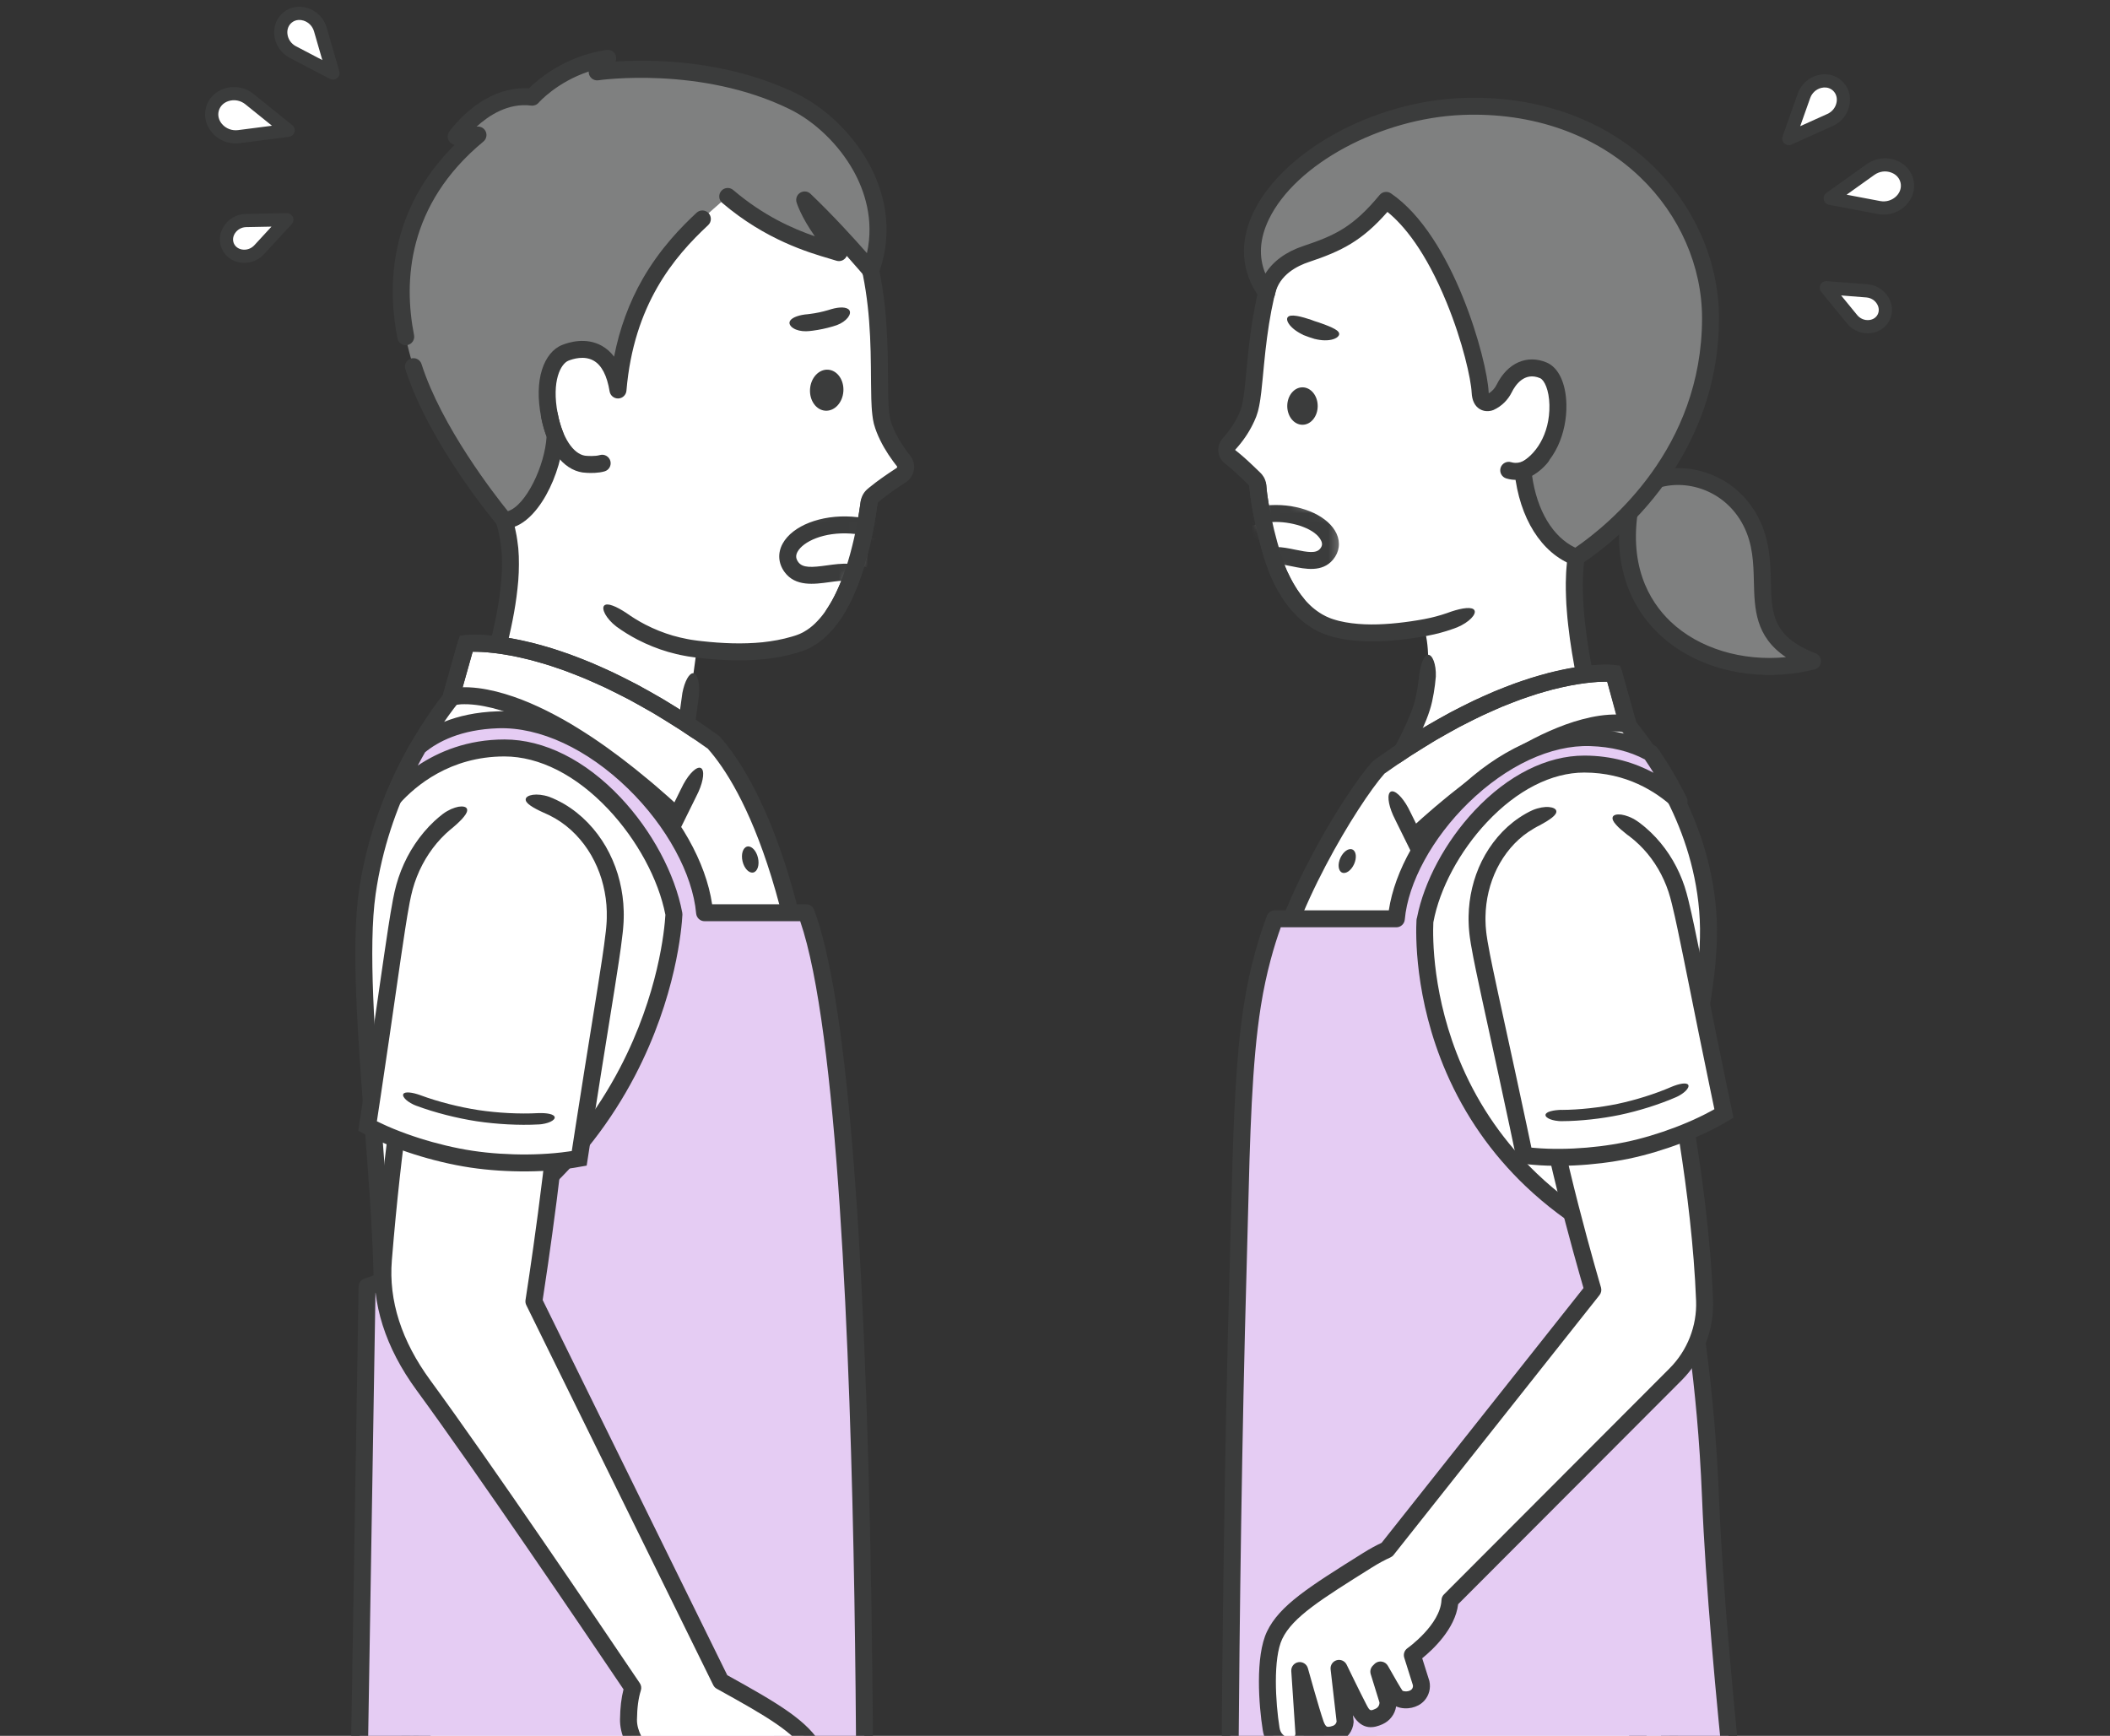 <svg width="220" height="181" viewBox="0 0 220 181" fill="none" xmlns="http://www.w3.org/2000/svg">
<rect x="0" y="0" width="220" height="181" fill="#333333" stroke="none"/>
<path d="M53.018 56.144C51.383 46.963 44.072 42.546 44.796 31.737C45.732 17.768 56.521 11.044 69.112 12.312C81.244 13.535 87.924 17.894 90.216 25.913C92.508 33.934 91.201 41.617 92.045 44.226C92.56 45.816 93.528 47.212 94.206 48.058C94.582 48.527 94.469 49.215 93.966 49.542C93.107 50.099 91.871 50.938 91.02 51.669C90.799 51.86 90.656 52.121 90.616 52.41C89.979 57.093 88.155 65.48 83.269 67.09C80.202 68.102 76.636 68.162 72.636 67.682C72.47 67.662 72.306 67.639 72.141 67.614L72.627 67.851L70.172 85.907C62.858 89.34 54.177 84.187 48.606 78.381C51.642 69.262 53.962 61.436 53.019 56.144H53.018Z" fill="white"/>
<path d="M70.658 75.763L69.78 82.221L69.363 85.294L69.37 85.29L69.222 85.354C69.165 85.381 69.105 85.401 69.046 85.421L68.692 85.548L68.515 85.612L68.334 85.663L67.973 85.766C67.854 85.805 67.729 85.825 67.607 85.854L67.24 85.935C65.263 86.307 63.185 86.112 61.203 85.546C59.214 84.978 57.312 84.05 55.529 82.933C53.745 81.812 52.074 80.494 50.529 79.043C50.334 78.863 50.145 78.677 49.956 78.491C49.862 78.398 49.766 78.307 49.674 78.212L49.61 78.146L49.611 78.149L49.884 77.325C50.224 76.29 50.56 75.254 50.888 74.213C51.542 72.132 52.167 70.035 52.71 67.905C53.249 65.776 53.719 63.613 53.955 61.388C54.087 60.279 54.127 59.145 54.092 58.005L54.039 57.147C54.01 56.86 53.964 56.573 53.928 56.285C53.895 55.995 53.832 55.721 53.778 55.442C53.726 55.163 53.659 54.888 53.59 54.613C53.319 53.513 52.96 52.439 52.538 51.399C52.116 50.358 51.632 49.353 51.121 48.373C50.1 46.414 48.975 44.559 48.034 42.656C47.088 40.757 46.339 38.796 45.959 36.756C45.766 35.737 45.66 34.703 45.633 33.663V32.883C45.633 32.622 45.654 32.362 45.663 32.1C45.669 31.84 45.696 31.579 45.719 31.316L45.791 30.53L45.899 29.751L45.953 29.362L46.025 28.976L46.171 28.204L46.354 27.442L46.446 27.061L46.558 26.686C46.634 26.437 46.704 26.186 46.784 25.938C46.962 25.449 47.121 24.953 47.335 24.478C47.524 23.993 47.764 23.533 47.987 23.065C48.24 22.613 48.477 22.151 48.765 21.721C49.032 21.276 49.345 20.864 49.644 20.443L50.13 19.839L50.252 19.688L50.382 19.544L50.642 19.257C52.028 17.722 53.708 16.464 55.539 15.49C56.462 15.013 57.42 14.605 58.405 14.263C59.393 13.931 60.407 13.673 61.434 13.471C62.462 13.279 63.506 13.16 64.554 13.088C65.08 13.072 65.604 13.035 66.131 13.047C66.393 13.051 66.657 13.041 66.92 13.056L67.709 13.089C67.972 13.096 68.235 13.128 68.498 13.147C68.76 13.169 69.022 13.186 69.289 13.219L70.086 13.307L70.88 13.411C71.937 13.557 72.992 13.722 74.032 13.943C76.109 14.379 78.154 14.961 80.068 15.808C81.98 16.65 83.768 17.75 85.249 19.174C86.732 20.591 87.906 22.311 88.688 24.219C89.085 25.172 89.382 26.159 89.639 27.192C89.894 28.217 90.098 29.257 90.259 30.307C90.583 32.406 90.724 34.539 90.778 36.686C90.805 37.76 90.81 38.839 90.819 39.928C90.824 40.473 90.83 41.022 90.846 41.577C90.863 42.133 90.889 42.694 90.958 43.28C90.988 43.571 91.042 43.875 91.115 44.189C91.159 44.351 91.206 44.52 91.255 44.652C91.301 44.794 91.355 44.933 91.408 45.072C91.624 45.624 91.886 46.15 92.174 46.653C92.464 47.157 92.781 47.638 93.122 48.099C93.207 48.215 93.294 48.329 93.382 48.443L93.515 48.61C93.515 48.61 93.52 48.619 93.523 48.622C93.526 48.626 93.526 48.631 93.529 48.633C93.544 48.662 93.547 48.699 93.534 48.733C93.528 48.75 93.52 48.764 93.509 48.776C93.507 48.779 93.504 48.782 93.5 48.784C93.498 48.788 93.494 48.792 93.489 48.793C93.487 48.794 93.485 48.795 93.483 48.798C93.487 48.798 93.458 48.814 93.448 48.821L93.361 48.878C93.13 49.029 92.9 49.182 92.67 49.337C92.211 49.648 91.757 49.968 91.306 50.307C91.082 50.476 90.857 50.651 90.635 50.835L90.468 50.975C90.447 50.992 90.393 51.038 90.353 51.078C90.312 51.118 90.271 51.161 90.232 51.205C90.076 51.382 89.951 51.587 89.864 51.809C89.82 51.92 89.786 52.034 89.762 52.151C89.756 52.18 89.749 52.208 89.746 52.238L89.735 52.31L89.721 52.41L89.665 52.806C89.626 53.07 89.585 53.333 89.542 53.597C89.196 55.699 88.717 57.782 88.017 59.761C87.667 60.75 87.255 61.709 86.763 62.607C86.516 63.055 86.243 63.482 85.951 63.888C85.658 64.293 85.334 64.664 84.987 65.001C84.642 65.338 84.264 65.626 83.863 65.854C83.813 65.882 83.765 65.915 83.713 65.941L83.558 66.015C83.455 66.065 83.353 66.118 83.245 66.153L83.086 66.213C83.033 66.234 82.981 66.255 82.918 66.272L82.55 66.385C81.568 66.676 80.548 66.857 79.514 66.97C77.441 67.177 75.316 67.091 73.199 66.856L72.802 66.811C72.669 66.797 72.545 66.776 72.417 66.759C72.29 66.74 72.162 66.724 72.036 66.703L71.656 66.633C71.149 66.541 70.651 66.415 70.155 66.276C69.167 65.988 68.209 65.601 67.294 65.131C66.58 64.761 65.903 64.343 65.293 63.907C64.774 63.57 64.29 63.294 63.882 63.152C63.481 62.999 63.155 62.98 62.998 63.144C62.84 63.309 62.885 63.632 63.101 64.039C63.324 64.436 63.721 64.916 64.267 65.332C64.94 65.822 65.69 66.29 66.483 66.701C67.499 67.224 68.564 67.654 69.661 67.974C70.211 68.129 70.766 68.269 71.329 68.371L71.75 68.448C71.891 68.471 72.032 68.488 72.173 68.509C72.313 68.529 72.458 68.551 72.595 68.567L73.008 68.614C75.205 68.857 77.446 68.955 79.699 68.729C80.823 68.608 81.95 68.409 83.053 68.082L83.465 67.956C83.531 67.937 83.606 67.909 83.68 67.881L83.901 67.797C84.051 67.746 84.191 67.674 84.332 67.607L84.544 67.504C84.614 67.468 84.679 67.427 84.747 67.387C85.289 67.078 85.781 66.698 86.211 66.279C86.645 65.859 87.035 65.407 87.38 64.933C87.723 64.458 88.033 63.967 88.311 63.464C88.863 62.457 89.31 61.413 89.684 60.355C90.433 58.236 90.928 56.067 91.289 53.885C91.333 53.613 91.376 53.339 91.417 53.065L91.476 52.655L91.49 52.552L91.495 52.524C91.495 52.524 91.495 52.515 91.498 52.512C91.501 52.494 91.506 52.478 91.513 52.464C91.525 52.432 91.543 52.402 91.567 52.375L91.585 52.356C91.594 52.347 91.59 52.35 91.622 52.322L91.767 52.201C91.962 52.039 92.167 51.879 92.376 51.722C92.793 51.408 93.226 51.102 93.667 50.804C93.887 50.654 94.109 50.507 94.332 50.361L94.416 50.306L94.466 50.272L94.544 50.217C94.595 50.181 94.644 50.141 94.69 50.097C94.737 50.055 94.783 50.011 94.825 49.962C94.995 49.773 95.128 49.549 95.21 49.309C95.377 48.831 95.341 48.282 95.107 47.827C95.076 47.772 95.046 47.715 95.013 47.661C94.977 47.61 94.94 47.558 94.902 47.508L94.782 47.355C94.703 47.255 94.626 47.153 94.55 47.05C94.245 46.639 93.964 46.211 93.712 45.773C93.462 45.335 93.239 44.884 93.058 44.425C92.97 44.2 92.882 43.947 92.835 43.763C92.787 43.547 92.743 43.318 92.717 43.068C92.658 42.576 92.633 42.051 92.616 41.522C92.6 40.991 92.594 40.453 92.589 39.913C92.582 38.831 92.577 37.738 92.549 36.64C92.493 34.447 92.35 32.234 92.01 30.038C91.841 28.941 91.627 27.847 91.358 26.764C91.091 25.688 90.764 24.59 90.323 23.538C89.457 21.426 88.133 19.477 86.473 17.894C84.816 16.302 82.843 15.096 80.785 14.189C78.723 13.277 76.564 12.667 74.394 12.211C73.308 11.982 72.215 11.81 71.121 11.658L70.3 11.551L69.478 11.46C69.206 11.427 68.926 11.407 68.647 11.384C68.369 11.364 68.091 11.332 67.811 11.324L66.973 11.288C66.694 11.273 66.413 11.283 66.133 11.279C65.573 11.268 65.013 11.305 64.452 11.324C63.333 11.4 62.215 11.527 61.109 11.734C60.005 11.95 58.911 12.23 57.839 12.588C56.771 12.959 55.727 13.403 54.721 13.925C52.718 14.988 50.87 16.373 49.341 18.063L49.055 18.38L48.913 18.538L48.779 18.704L48.243 19.37C47.912 19.831 47.569 20.287 47.276 20.775C46.961 21.249 46.699 21.754 46.423 22.25C46.176 22.761 45.916 23.266 45.71 23.793C45.479 24.311 45.303 24.849 45.111 25.381C45.023 25.65 44.947 25.922 44.865 26.192L44.745 26.598L44.645 27.009L44.448 27.832L44.291 28.661L44.213 29.076L44.155 29.493L44.04 30.328L43.964 31.165C43.938 31.444 43.911 31.722 43.903 32.006C43.893 32.288 43.871 32.569 43.871 32.852V33.7C43.899 34.832 44.016 35.965 44.227 37.081C44.437 38.197 44.743 39.293 45.125 40.354C45.507 41.416 45.961 42.442 46.455 43.438C47.442 45.431 48.573 47.294 49.558 49.188C50.548 51.078 51.384 53.013 51.879 55.035C51.941 55.287 52.004 55.539 52.05 55.794C52.1 56.048 52.16 56.305 52.186 56.554C52.218 56.806 52.258 57.054 52.284 57.308L52.33 58.075C52.36 59.104 52.328 60.149 52.202 61.196C51.979 63.292 51.528 65.387 51.001 67.467C50.471 69.548 49.854 71.617 49.206 73.679C48.882 74.71 48.547 75.74 48.209 76.769L47.954 77.541L47.714 78.266L47.651 78.458L47.619 78.555C47.605 78.588 47.592 78.621 47.629 78.642L47.913 78.933L48.423 79.453C48.52 79.553 48.62 79.649 48.719 79.746C48.917 79.941 49.115 80.136 49.32 80.324C50.941 81.848 52.695 83.234 54.59 84.425C56.486 85.611 58.525 86.612 60.718 87.239C61.813 87.55 62.946 87.765 64.098 87.849C65.249 87.931 66.42 87.883 67.569 87.666L67.998 87.572C68.14 87.539 68.284 87.515 68.424 87.471L68.846 87.35L69.057 87.29L69.264 87.216L69.677 87.069C69.746 87.044 69.816 87.021 69.882 86.99L70.107 86.894L70.863 86.568L70.957 86.528C71.001 86.524 70.982 86.474 70.993 86.444L71.02 86.243L71.076 85.839L71.536 82.454L72.414 75.997C72.573 74.797 72.729 73.619 72.879 72.493C72.981 71.251 72.746 70.261 72.309 70.201C71.872 70.142 71.382 71.033 71.149 72.257C70.993 73.382 70.829 74.559 70.662 75.757L70.658 75.763Z" fill="#3B3C3C"/>
<path d="M87.935 40.803C88.014 39.622 87.3 38.612 86.34 38.548C85.38 38.484 84.538 39.389 84.459 40.57C84.38 41.751 85.094 42.761 86.054 42.825C87.014 42.89 87.856 41.984 87.935 40.803Z" fill="#3B3C3C"/>
<path d="M91.644 28.012C91.525 27.443 91.391 26.875 91.243 26.312C91.095 25.752 90.931 25.18 90.734 24.618C90.729 24.606 90.725 24.593 90.717 24.582C90.702 24.545 90.686 24.509 90.672 24.472C90.654 24.43 90.636 24.39 90.619 24.348C90.546 24.186 90.47 24.031 90.389 23.887C90.228 23.601 90.053 23.357 89.88 23.168C89.532 22.787 89.197 22.627 88.981 22.737C88.763 22.849 88.7 23.204 88.741 23.681C88.76 23.921 88.807 24.192 88.874 24.485C88.909 24.631 88.947 24.784 88.991 24.938C89.012 25.011 89.034 25.084 89.056 25.159C89.056 25.172 89.06 25.184 89.063 25.195C89.242 25.706 89.391 26.225 89.532 26.761C89.674 27.295 89.8 27.833 89.913 28.373C89.915 28.386 89.919 28.397 89.925 28.409C89.928 28.415 89.931 28.42 89.934 28.425C89.944 28.463 89.955 28.5 89.965 28.537C90.009 28.696 90.057 28.85 90.107 28.994C90.208 29.285 90.319 29.544 90.436 29.759C90.669 30.189 90.928 30.444 91.17 30.409C91.411 30.373 91.589 30.052 91.668 29.553C91.708 29.304 91.723 29.01 91.707 28.69C91.699 28.529 91.683 28.362 91.66 28.189C91.654 28.15 91.649 28.109 91.643 28.069C91.643 28.063 91.644 28.055 91.644 28.049C91.644 28.036 91.644 28.023 91.64 28.01L91.644 28.012Z" fill="#3B3C3C"/>
<path d="M55.489 10.132C55.489 10.132 58.317 6.835 63.361 6.078L62.262 7.493C62.262 7.493 73.052 5.864 82.688 10.569C87.921 13.123 93.629 20.336 90.781 28.205C90.781 28.205 87.596 24.384 83.896 20.845C83.896 20.845 84.6 23.201 87.466 26.339C85.671 25.761 80.834 24.716 75.871 20.482C72.189 23.744 65.427 28.921 64.434 40.665C63.567 35.37 59.976 36.369 58.932 36.791C57.654 37.308 56.546 39.503 57.284 43.307C57.434 44.08 57.636 44.77 57.88 45.373C57.764 48.834 55.355 54.172 52.587 54.254C52.587 54.254 45.565 45.922 43.108 38.233C41.455 33.057 39.672 22.483 49.838 14.077L47.557 14.238C47.557 14.238 50.838 9.537 55.489 10.132Z" fill="#7F8080"/>
<path d="M42.352 35.996C42.393 35.994 42.433 35.989 42.474 35.981C42.953 35.887 43.264 35.423 43.171 34.944C42.075 29.369 42.441 21.343 50.402 14.76C50.698 14.516 50.802 14.107 50.66 13.751C50.519 13.399 50.167 13.175 49.789 13.197C49.786 13.197 49.781 13.197 49.777 13.197L49.691 13.204C50.959 12.045 52.987 10.705 55.379 11.01C55.675 11.048 55.968 10.934 56.162 10.709C56.183 10.684 58.056 8.56 61.382 7.459C61.375 7.625 61.415 7.793 61.502 7.943C61.685 8.255 62.039 8.424 62.398 8.37C62.502 8.354 73.04 6.843 82.303 11.366C84.969 12.667 87.471 15.083 88.995 17.826C90.111 19.835 91.171 22.86 90.392 26.397C89.138 24.966 86.924 22.518 84.51 20.209C84.22 19.931 83.781 19.884 83.438 20.093C83.096 20.302 82.938 20.715 83.053 21.1C83.076 21.177 83.507 22.58 84.96 24.638C82.689 23.858 79.611 22.508 76.449 19.812C76.077 19.495 75.52 19.539 75.203 19.91C74.886 20.282 74.931 20.84 75.303 21.156C79.817 25.006 84.299 26.323 86.454 26.957C86.746 27.043 86.997 27.117 87.201 27.183C87.582 27.306 87.999 27.157 88.216 26.82C88.245 26.775 88.268 26.73 88.288 26.683C89.396 27.921 90.094 28.756 90.108 28.773C90.311 29.016 90.629 29.132 90.941 29.077C91.252 29.022 91.511 28.805 91.62 28.508C93.359 23.7 91.995 19.579 90.545 16.966C88.852 13.918 86.063 11.231 83.084 9.776C75.727 6.185 67.829 6.173 64.185 6.417C64.289 6.165 64.273 5.874 64.131 5.632C63.948 5.321 63.594 5.151 63.237 5.205C58.857 5.863 56.064 8.299 55.151 9.212C53.153 9.086 51.12 9.792 49.239 11.269C47.752 12.437 46.876 13.681 46.839 13.734C46.644 14.012 46.627 14.38 46.795 14.675C46.924 14.904 47.146 15.059 47.395 15.108C40.598 21.887 40.347 29.714 41.443 35.285C41.529 35.724 41.925 36.022 42.358 35.998L42.352 35.996Z" fill="#3B3C3C"/>
<path d="M52.694 55.134C56.038 54.946 58.636 49.223 58.764 45.402C58.767 45.279 58.746 45.157 58.7 45.042C58.473 44.478 58.288 43.837 58.152 43.138C57.487 39.708 58.48 37.928 59.263 37.611C59.725 37.425 60.906 37.05 61.886 37.602C62.727 38.074 63.291 39.153 63.561 40.808C63.634 41.249 64.022 41.566 64.469 41.549C64.473 41.549 64.478 41.549 64.484 41.549C64.923 41.524 65.278 41.18 65.316 40.741C66.074 31.764 70.267 26.799 73.836 23.476C74.193 23.143 74.213 22.584 73.88 22.226C73.547 21.869 72.987 21.85 72.63 22.182C71.094 23.613 68.84 25.885 67.002 29.093C65.602 31.538 64.606 34.25 64.028 37.188C63.667 36.713 63.242 36.336 62.754 36.061C61.105 35.134 59.301 35.69 58.603 35.973C57.659 36.354 56.916 37.269 56.511 38.551C56.086 39.895 56.054 41.598 56.419 43.475C56.561 44.211 56.754 44.898 56.99 45.52C56.818 48.562 54.828 52.724 52.952 53.302C51.576 51.598 46.033 44.48 43.951 37.963C43.802 37.497 43.305 37.241 42.84 37.389C42.374 37.538 42.118 38.035 42.266 38.5C44.747 46.267 51.62 54.476 51.912 54.822C52.086 55.028 52.344 55.144 52.614 55.136C52.641 55.136 52.668 55.134 52.694 55.133V55.134Z" fill="#3B3C3C"/>
<path d="M62.03 49.307C62.358 49.289 62.709 49.244 63.032 49.151C63.501 49.017 63.772 48.527 63.637 48.058C63.502 47.589 63.012 47.317 62.544 47.452C62.043 47.596 61.266 47.548 60.993 47.516C59.744 47.317 58.631 45.602 58.153 43.138C58.06 42.66 57.597 42.347 57.117 42.439C56.638 42.532 56.325 42.996 56.417 43.475C57.061 46.788 58.676 48.953 60.74 49.266C60.747 49.266 60.755 49.268 60.762 49.268C60.849 49.279 61.396 49.343 62.03 49.307Z" fill="#3B3C3C"/>
<path d="M84.704 34.485C85.43 34.392 86.134 34.243 86.832 34.037C86.976 33.991 87.12 33.948 87.254 33.902C87.749 33.72 88.16 33.425 88.398 33.121C88.458 33.044 88.506 32.967 88.543 32.895C88.58 32.818 88.606 32.742 88.617 32.673C88.641 32.534 88.614 32.419 88.544 32.328C88.474 32.236 88.368 32.174 88.248 32.133C88.188 32.112 88.125 32.097 88.058 32.086C87.986 32.074 87.911 32.065 87.833 32.063C87.519 32.05 87.131 32.108 86.697 32.23C86.581 32.265 86.457 32.302 86.332 32.34C85.728 32.519 85.099 32.651 84.479 32.73C84.383 32.743 84.29 32.754 84.197 32.766C84.105 32.775 84.015 32.783 83.927 32.792C83.507 32.846 83.144 32.949 82.876 33.067C82.735 33.134 82.624 33.197 82.528 33.278C82.434 33.359 82.362 33.454 82.331 33.562C82.3 33.67 82.316 33.784 82.384 33.899C82.45 34.015 82.573 34.139 82.73 34.231C83.053 34.436 83.527 34.547 84.043 34.541C84.15 34.535 84.26 34.53 84.37 34.522C84.479 34.509 84.591 34.497 84.703 34.484L84.704 34.485Z" fill="#3B3C3C"/>
<mask id="mask0_232_3537" style="mask-type:luminance" maskUnits="userSpaceOnUse" x="79" y="52" width="12" height="13">
<path d="M90.615 52.41C90.172 55.665 89.155 60.71 86.936 64.025L79.253 63.51L79.905 53.776L90.614 52.411L90.615 52.41Z" fill="white"/>
</mask>
<g mask="url(#mask0_232_3537)">
<path d="M88.767 54.756C93.257 55.057 96.197 58.033 94.377 59.926C92.965 61.393 90.443 59.808 88.438 59.673C86.434 59.539 83.723 60.773 82.52 59.131C80.968 57.014 84.278 54.455 88.769 54.756H88.767Z" fill="white"/>
<path d="M90.249 60.955C89.574 60.768 88.936 60.591 88.379 60.554C87.821 60.516 87.165 60.607 86.471 60.703C84.894 60.92 82.933 61.19 81.806 59.653C81.14 58.744 81.067 57.662 81.605 56.682C82.633 54.812 85.602 53.657 88.825 53.873C92.049 54.089 94.837 55.63 95.607 57.62C96.01 58.662 95.793 59.725 95.013 60.537C94.434 61.137 93.745 61.374 93.023 61.415C92.093 61.467 91.111 61.195 90.248 60.955H90.249ZM88.709 55.637C85.884 55.448 83.739 56.473 83.156 57.534C82.946 57.917 82.969 58.248 83.232 58.608C83.702 59.249 84.678 59.166 86.23 58.952C86.981 58.849 87.76 58.741 88.498 58.791C89.235 58.84 89.992 59.05 90.723 59.254C92.233 59.672 93.19 59.886 93.741 59.313C94.05 58.991 94.118 58.666 93.961 58.258C93.525 57.129 91.536 55.828 88.71 55.638L88.709 55.637Z" fill="#3B3C3C"/>
</g>
<path d="M86.985 64.907C87.253 64.893 87.511 64.756 87.67 64.517C89.941 61.125 91.002 56.126 91.491 52.53C91.557 52.046 91.218 51.601 90.734 51.536C90.251 51.469 89.805 51.808 89.739 52.292C89.359 55.085 88.395 60.259 86.201 63.534C85.929 63.939 86.037 64.489 86.444 64.76C86.61 64.872 86.8 64.918 86.985 64.909V64.907Z" fill="#3B3C3C"/>
<path d="M43.583 168.166L80.906 168.03C80.906 168.03 80.058 168.926 79.592 178.755C79.409 182.614 62.71 217.511 55.856 232.715C54.273 236.228 51.553 239.762 49.194 242.734C46.834 245.706 9.863 294.743 9.863 294.743C6.231 293.228 1.192 290.123 -4.904 282.636C-4.904 282.636 18.232 244.996 28.968 232.881C30.079 231.626 32.283 228.61 32.908 227.037C37.279 216.047 40.813 200.699 41.905 196.65C42.859 193.115 43.512 190.571 42.928 183.724C42.27 176.017 43.103 171.206 43.582 168.165L43.583 168.166Z" fill="#F4FAF8"/>
<path d="M9.523 295.559C4.383 293.416 -0.56 289.37 -5.589 283.194C-5.826 282.903 -5.853 282.493 -5.657 282.173C-5.425 281.796 17.643 244.328 28.308 232.295C29.447 231.01 31.535 228.099 32.087 226.712C35.675 217.693 38.66 205.86 40.264 199.502C40.598 198.18 40.862 197.134 41.053 196.422C41.968 193.033 42.628 190.587 42.049 183.801C41.406 176.271 42.158 171.517 42.657 168.372L42.711 168.028C42.778 167.6 43.146 167.283 43.581 167.282L80.903 167.146H80.907C81.259 167.146 81.578 167.354 81.718 167.679C81.84 167.96 81.807 168.281 81.637 168.528C81.554 168.707 80.876 170.394 80.476 178.796C80.342 181.626 72.966 197.759 63.339 218.557C60.799 224.044 58.399 229.229 56.664 233.077C55.058 236.64 52.324 240.212 49.889 243.283C47.563 246.212 10.941 294.784 10.572 295.274C10.401 295.501 10.137 295.627 9.866 295.627C9.751 295.627 9.636 295.605 9.526 295.559H9.523ZM44.34 169.046C43.858 172.106 43.211 176.645 43.809 183.649C44.416 190.745 43.685 193.453 42.76 196.881C42.571 197.579 42.309 198.618 41.978 199.933C40.364 206.33 37.36 218.236 33.73 227.364C33.03 229.123 30.689 232.272 29.631 233.466C19.764 244.6 -0.948 277.919 -3.819 282.562C0.674 287.982 5.068 291.621 9.577 293.654C13.869 287.961 46.271 244.994 48.501 242.183C50.872 239.197 53.527 235.728 55.051 232.351C56.789 228.493 59.191 223.305 61.733 217.814C68.442 203.321 78.58 181.421 78.709 178.712C78.847 175.807 79.139 171.308 79.686 168.916L44.34 169.045V169.046ZM81.549 168.636C81.549 168.636 81.549 168.636 81.549 168.635C81.549 168.635 81.549 168.635 81.549 168.636Z" fill="#3B3C3C"/>
<path d="M43.813 159.779L83.196 157.214C83.196 157.214 82.865 164.26 82.083 174.303C81.82 177.677 81.519 179.905 81.444 185.794C81.276 199.02 82.067 226.254 81.905 232.744C81.668 242.279 81.687 305.934 81.687 305.934C75.664 308.676 66.191 308.257 60.936 306.932C60.936 306.932 57.554 235.471 57.348 233.543C57.242 232.562 50.101 206.844 47.558 194.006C46.139 186.839 44.646 185.963 43.694 178.988C42.526 170.443 43.308 162.892 43.813 159.779Z" fill="#F4FAF8"/>
<path d="M60.72 307.789C60.342 307.693 60.072 307.363 60.054 306.974C58.887 282.316 56.639 235.331 56.47 233.646C56.41 233.276 55.673 230.483 54.821 227.253C52.45 218.258 48.479 203.202 46.692 194.178C46.052 190.95 45.408 189.047 44.783 187.207C44.044 185.028 43.345 182.97 42.819 179.108C41.531 169.683 42.587 161.823 42.941 159.637C43.008 159.231 43.345 158.924 43.756 158.897L83.14 156.333C83.391 156.317 83.637 156.408 83.816 156.584C83.996 156.761 84.091 157.005 84.08 157.257C84.076 157.328 83.739 164.431 82.966 174.373C82.913 175.058 82.857 175.697 82.802 176.328C82.589 178.802 82.388 181.141 82.328 185.806C82.236 193.011 82.429 204.323 82.6 214.304C82.741 222.619 82.864 229.801 82.79 232.767C82.555 242.182 82.573 305.298 82.573 305.935C82.573 306.282 82.37 306.597 82.055 306.741C78.774 308.234 74.387 308.854 70.117 308.854C66.7 308.854 63.36 308.457 60.721 307.792L60.72 307.789ZM81.021 232.72C81.093 229.791 80.972 222.628 80.831 214.331C80.661 204.338 80.467 193.011 80.559 185.781C80.619 181.05 80.823 178.681 81.039 176.173C81.093 175.547 81.147 174.913 81.2 174.233C81.804 166.466 82.143 160.439 82.262 158.159L44.58 160.613C44.222 163.147 43.419 170.448 44.569 178.868C45.074 182.562 45.715 184.451 46.456 186.639C47.069 188.445 47.762 190.492 48.424 193.834C50.2 202.805 54.317 218.415 56.529 226.802C57.851 231.815 58.19 233.123 58.226 233.447C58.425 235.302 61.424 298.552 61.787 306.225C64.447 306.819 67.835 307.135 71.006 307.073C73.735 307.021 77.587 306.674 80.802 305.352C80.802 298.927 80.797 241.671 81.02 232.72H81.021Z" fill="#3B3C3C"/>
<path d="M38.292 93.082C39.724 83.103 44.666 75.789 47.13 72.669C47.061 72.686 47.026 72.697 47.026 72.697L48.601 67.109C48.601 67.109 58.321 65.904 74.39 77.4C78.822 82.338 84.5 94.95 85.823 120.12C86.366 130.444 85.842 169.559 85.842 169.559C85.842 169.559 64.926 173.263 40.057 168.324C40.057 168.324 40.006 165.788 39.935 161.915C39.898 159.921 39.86 141.92 39.86 135.273C39.86 122.34 36.923 102.614 38.291 93.082H38.292Z" fill="white"/>
<path d="M39.887 169.192C39.48 169.111 39.184 168.758 39.175 168.344C39.175 168.344 39.124 165.806 39.053 161.933C39.016 159.938 38.978 142.183 38.978 135.276C38.978 130.048 38.485 123.584 38.01 117.331C37.314 108.176 36.593 98.709 37.418 92.958C38.811 83.255 43.391 76.062 46.178 72.456L47.753 66.871C47.85 66.528 48.142 66.278 48.494 66.233C48.904 66.183 58.743 65.119 74.906 76.683C74.959 76.721 75.007 76.764 75.05 76.812C78.047 80.151 85.182 91.05 86.708 120.076C87.246 130.31 86.734 169.181 86.728 169.573C86.721 169.998 86.416 170.357 85.998 170.431C85.782 170.469 80.614 171.371 72.31 171.678C70.716 171.737 68.941 171.775 67.012 171.775C59.678 171.775 50.123 171.225 39.886 169.192H39.887ZM84.942 120.168C84.348 108.864 82.83 99.196 80.43 91.436C78.124 83.982 75.563 80.056 73.798 78.064C65.715 72.296 59.327 69.862 55.388 68.837C52.321 68.039 50.227 67.948 49.281 67.962L48 72.507C48.046 72.753 47.987 73.014 47.825 73.219C45.183 76.563 40.547 83.607 39.168 93.21C38.37 98.769 39.083 108.137 39.773 117.197C40.252 123.483 40.745 129.982 40.745 135.276C40.745 141.997 40.785 159.957 40.82 161.901C40.869 164.558 40.909 166.585 40.928 167.596C53.404 169.999 64.794 170.187 72.207 169.914C78.649 169.677 83.267 169.062 84.969 168.806C85.038 163.349 85.436 129.561 84.942 120.169V120.168Z" fill="#3B3C3C"/>
<path d="M72.217 74.843C71.957 74.657 71.683 74.494 71.413 74.325L70.601 73.819L69.788 73.313L69.382 73.06C69.245 72.976 69.111 72.89 68.97 72.814L67.298 71.873L66.462 71.403L65.604 70.971C65.031 70.685 64.462 70.391 63.886 70.11L62.129 69.326L61.689 69.129C61.542 69.066 61.391 69.011 61.241 68.951L60.342 68.6L59.444 68.251L58.528 67.943L57.612 67.636C57.305 67.537 56.992 67.457 56.681 67.366L55.75 67.104C55.435 67.025 55.118 66.956 54.803 66.883C53.544 66.583 52.254 66.376 50.946 66.26L50.453 66.22C50.288 66.211 50.122 66.207 49.955 66.201C49.788 66.196 49.625 66.187 49.454 66.192L49.155 66.195C49.002 66.195 48.843 66.205 48.691 66.219L48.229 66.258L47.998 66.28C47.981 66.285 47.955 66.278 47.945 66.291L47.927 66.345L47.891 66.454L47.748 66.89L47.619 67.346L47.343 68.324L46.829 70.146L46.573 71.057L46.352 71.842L46.223 72.298L46.191 72.412L46.182 72.44L46.179 72.455C46.179 72.455 46.182 72.46 46.184 72.462L46.207 72.486L46.303 72.577L46.82 73.071L47.081 73.321L47.278 73.508L47.302 73.532C47.304 73.538 47.313 73.535 47.322 73.533L47.345 73.528C47.377 73.519 47.408 73.514 47.437 73.512L47.616 73.49C47.771 73.473 47.932 73.445 48.083 73.437C48.121 73.435 48.159 73.432 48.198 73.432H48.294L48.395 73.429C48.53 73.427 48.667 73.432 48.805 73.435C48.943 73.445 49.081 73.451 49.22 73.462L49.637 73.505C50.196 73.573 50.755 73.688 51.313 73.821C52.428 74.101 53.529 74.489 54.605 74.95C55.682 75.41 56.735 75.943 57.769 76.517C58.804 77.09 59.806 77.728 60.8 78.379C62.776 79.704 64.673 81.157 66.508 82.692C66.736 82.885 66.968 83.073 67.195 83.269L67.871 83.859L68.548 84.449L69.298 85.131L70.64 86.349C70.904 86.762 70.987 86.229 71.131 86.011L71.532 85.198L72.519 83.198C72.627 82.976 72.733 82.756 72.834 82.549C73.367 81.357 73.478 80.284 73.071 80.082C72.663 79.881 71.879 80.623 71.259 81.77C71.156 81.977 71.045 82.194 70.934 82.415L70.317 83.667L69.725 83.128L69.035 82.527L68.345 81.925C68.115 81.725 67.878 81.532 67.643 81.336C65.77 79.768 63.823 78.278 61.782 76.908C60.754 76.235 59.715 75.573 58.633 74.974C57.554 74.374 56.447 73.813 55.3 73.323C54.155 72.833 52.969 72.415 51.739 72.105C51.121 71.957 50.495 71.828 49.853 71.749L49.369 71.699C49.207 71.685 49.043 71.678 48.88 71.667C48.714 71.663 48.549 71.657 48.382 71.658L48.24 71.661L49.045 68.803L49.283 67.959H49.46C49.605 67.952 49.756 67.963 49.905 67.967L50.353 67.984L50.804 68.021C52.008 68.127 53.219 68.319 54.415 68.605C54.715 68.675 55.014 68.74 55.312 68.815L56.201 69.067C56.497 69.153 56.795 69.229 57.089 69.323L57.968 69.618L58.847 69.913L59.712 70.249L60.578 70.587C60.722 70.644 60.868 70.696 61.01 70.758L61.435 70.949L63.135 71.707C63.694 71.98 64.246 72.265 64.802 72.542L65.635 72.961L66.449 73.419L68.076 74.335C68.214 74.408 68.344 74.493 68.477 74.575L68.873 74.822L69.668 75.317L70.462 75.811C70.726 75.977 70.993 76.137 71.249 76.319C71.536 76.516 71.821 76.705 72.095 76.885C73.147 77.524 74.136 77.757 74.394 77.4C74.652 77.043 74.075 76.204 73.072 75.438C72.8 75.243 72.513 75.043 72.22 74.842L72.217 74.843Z" fill="#3B3C3C"/>
<path d="M79.028 89.434C78.852 88.687 78.348 88.168 77.905 88.272C77.462 88.377 77.246 89.068 77.422 89.814C77.599 90.561 78.103 91.08 78.546 90.976C78.989 90.871 79.205 90.18 79.028 89.434Z" fill="#3B3C3C"/>
<path d="M81.241 97.944C81.122 97.186 80.662 96.629 80.211 96.699C79.76 96.769 79.492 97.44 79.611 98.199C79.73 98.957 80.19 99.514 80.641 99.444C81.091 99.374 81.36 98.701 81.241 97.944Z" fill="#3B3C3C"/>
<path d="M38.272 134.167C68.133 123.921 70.148 97.606 70.267 95.331C68.818 87.629 61.069 77.992 52.599 77.992C46.485 77.992 42.619 81.406 41.017 83.19C41.837 81.196 42.741 79.412 43.631 77.867C45.011 76.692 47.595 75.198 51.911 75.054C61.829 74.725 72.671 86.155 73.466 95.173H84.053C91.965 116.074 89.946 222.345 89.946 222.345C56.102 222.345 36.896 218.037 36.896 218.037L38.273 134.167H38.272Z" fill="#E5CCF3"/>
<path d="M50.624 221.068C41.651 219.999 36.75 218.91 36.702 218.899C36.294 218.807 36.005 218.441 36.012 218.023L37.39 134.152C37.396 133.78 37.634 133.451 37.986 133.331C44.712 131.023 50.525 127.695 55.262 123.439C59.095 119.996 62.25 115.929 64.64 111.351C68.669 103.634 69.288 96.917 69.379 95.39C68.655 91.683 66.433 87.575 63.422 84.379C60.078 80.83 56.234 78.876 52.598 78.876C46.928 78.876 43.319 81.948 41.673 83.78C41.386 84.101 40.91 84.167 40.545 83.937C40.18 83.709 40.034 83.251 40.197 82.853C40.96 80.999 41.856 79.174 42.863 77.426C42.913 77.337 42.978 77.26 43.055 77.194C44.577 75.897 47.342 74.321 51.88 74.171C56.709 74.009 62.119 76.49 66.724 80.975C70.836 84.981 73.603 89.896 74.249 94.289H84.051C84.418 94.289 84.747 94.516 84.877 94.86C88.194 103.623 90.204 127.754 90.847 166.582C91.326 195.445 90.831 222.096 90.826 222.362C90.818 222.844 90.424 223.229 89.942 223.229C72.416 223.229 58.886 222.054 50.621 221.07L50.624 221.068ZM73.465 96.056C73.007 96.056 72.625 95.706 72.584 95.249C72.221 91.131 69.504 86.147 65.492 82.241C61.23 78.09 56.286 75.794 51.94 75.937C48.029 76.067 45.65 77.349 44.319 78.442C44.058 78.899 43.806 79.361 43.561 79.827C45.739 78.374 48.743 77.107 52.599 77.107C56.728 77.107 61.028 79.259 64.71 83.166C67.972 86.628 70.375 91.114 71.137 95.167C71.15 95.236 71.154 95.307 71.152 95.377C71.081 96.736 70.508 103.931 66.208 112.169C63.719 116.934 60.435 121.169 56.444 124.753C51.667 129.044 45.851 132.421 39.148 134.798L37.792 217.322C39.433 217.652 43.91 218.489 50.872 219.318C58.945 220.279 72.077 221.422 89.077 221.46C89.157 216.641 89.513 192.515 89.083 166.607C88.65 140.512 87.315 107.327 83.433 96.057H73.467L73.465 96.056Z" fill="#3B3C3C"/>
<path d="M30.043 13.585L24.912 14.247C23.18 14.47 21.709 12.929 22.152 11.357C22.596 9.784 24.655 9.24 26.015 10.337L30.043 13.584V13.585Z" fill="white"/>
<path d="M22.111 13.833C21.455 13.072 21.227 12.102 21.49 11.171C21.753 10.241 22.453 9.533 23.41 9.228C24.451 8.895 25.587 9.111 26.445 9.804L30.473 13.051C30.688 13.224 30.777 13.508 30.703 13.773C30.628 14.038 30.402 14.233 30.129 14.268L24.998 14.929C24.918 14.939 24.838 14.947 24.758 14.951C23.748 15.008 22.772 14.6 22.109 13.833H22.111ZM25.583 10.873C25.085 10.472 24.429 10.347 23.829 10.538C23.318 10.701 22.949 11.068 22.814 11.546C22.678 12.023 22.802 12.529 23.152 12.936C23.565 13.413 24.189 13.649 24.823 13.567L28.358 13.111L25.583 10.874V10.873Z" fill="#3B3C3C"/>
<path d="M34.717 7.62L30.534 5.429C29.123 4.69 28.829 2.768 29.984 1.824C31.138 0.881 32.963 1.553 33.406 3.084L34.717 7.62Z" fill="white"/>
<path d="M34.398 8.229L30.217 6.037C29.307 5.561 28.703 4.672 28.6 3.659C28.505 2.726 28.852 1.863 29.55 1.293C30.248 0.722 31.163 0.555 32.059 0.833C33.032 1.137 33.782 1.906 34.067 2.892L35.378 7.428C35.454 7.692 35.365 7.977 35.152 8.152C35.036 8.245 34.898 8.298 34.755 8.305C34.634 8.312 34.51 8.287 34.398 8.228V8.229ZM30.419 2.358C30.084 2.632 29.919 3.055 29.966 3.521C30.023 4.073 30.354 4.558 30.852 4.82L33.607 6.263L32.743 3.275C32.587 2.734 32.177 2.312 31.647 2.147C31.475 2.093 31.302 2.072 31.136 2.081C30.871 2.095 30.623 2.19 30.417 2.358H30.419Z" fill="#3B3C3C"/>
<path d="M29.905 22.91L25.656 22.994C24.222 23.022 23.214 24.451 23.764 25.675C24.315 26.898 26.053 27.091 27.024 26.036L29.903 22.91H29.905Z" fill="white"/>
<path d="M25.026 27.374C24.169 27.236 23.482 26.719 23.138 25.956C22.795 25.194 22.864 24.337 23.328 23.603C23.83 22.809 24.693 22.324 25.642 22.305L29.891 22.222C30.166 22.217 30.419 22.375 30.532 22.627C30.645 22.879 30.597 23.172 30.411 23.375L27.532 26.5C27.03 27.045 26.346 27.364 25.629 27.405C25.43 27.416 25.227 27.405 25.026 27.373V27.374ZM25.669 23.681C25.187 23.691 24.745 23.937 24.49 24.34C24.277 24.676 24.242 25.06 24.391 25.393C24.541 25.726 24.853 25.954 25.246 26.018C25.716 26.094 26.192 25.927 26.52 25.571L28.308 23.63L25.669 23.681Z" fill="#3B3C3C"/>
<path d="M58.558 110.472C58.299 118.969 55.667 135.696 55.667 135.696L75.16 175.316C80.572 178.305 83.608 180.068 84.931 182.487C86.264 184.923 86.146 190.145 85.876 192.726C85.744 193.995 84.851 194.546 84.029 194.711C83.173 194.881 82.406 194.31 82.322 193.443L82.397 186.501C82.397 186.501 81.404 191.055 80.994 192.464C80.584 193.873 79.685 193.882 78.837 193.633C78.251 193.462 77.823 192.961 77.744 192.356L78.091 186.503C78.091 186.503 76.771 189.665 76.152 191.03C75.533 192.395 74.867 192.334 74.006 192.001C73.326 191.739 72.899 191.062 72.954 190.334L74.05 185.938C74.05 185.938 72.492 189.151 72.077 189.812C71.662 190.474 70.285 190.561 69.615 189.886C69.28 189.55 69.127 189.071 69.206 188.602L69.996 185.5C69.996 185.5 65.486 182.7 65.531 179.3C65.545 178.272 65.638 177.067 65.977 176.002C61.388 169.193 50.462 153.066 44.151 144.444C40.178 139.017 39.731 134.372 39.977 131.361C41.263 115.582 43.047 107.528 43.047 107.528L58.56 110.472H58.558Z" fill="white"/>
<path d="M68.987 190.509C68.452 189.972 68.208 189.204 68.333 188.456C68.337 188.431 68.341 188.408 68.348 188.383L68.986 185.881C67.699 184.958 64.606 182.409 64.646 179.286C64.662 178.066 64.782 177.035 65.012 176.152C60.423 169.347 49.657 153.462 43.436 144.964C40.178 140.513 38.717 135.912 39.094 131.288C40.37 115.63 42.164 107.418 42.181 107.337C42.284 106.87 42.74 106.571 43.209 106.659L58.721 109.603C59.149 109.684 59.453 110.063 59.44 110.498C59.2 118.352 56.925 133.331 56.582 135.554L75.829 174.675C81.175 177.633 84.283 179.463 85.706 182.061C87.147 184.695 87.044 190.06 86.755 192.815C86.604 194.254 85.65 195.285 84.202 195.575C83.549 195.705 82.877 195.559 82.358 195.173C81.859 194.803 81.531 194.234 81.45 193.603C81.236 193.942 80.966 194.201 80.644 194.378C79.808 194.836 78.889 194.568 78.588 194.48C77.665 194.21 76.99 193.42 76.866 192.469C76.859 192.414 76.856 192.358 76.86 192.303L76.908 191.497C75.978 193.441 74.627 193.189 73.686 192.826C72.847 192.503 72.265 191.785 72.107 190.938C71.837 191.084 71.521 191.181 71.179 191.219C70.642 191.279 70.113 191.192 69.661 190.981C69.407 190.862 69.177 190.703 68.985 190.511L68.987 190.509ZM74.907 186.151L73.833 190.462C73.833 190.778 74.027 191.059 74.325 191.176C74.896 191.396 74.998 191.436 75.348 190.664C75.954 189.327 77.263 186.193 77.275 186.161C77.441 185.763 77.869 185.544 78.29 185.641C78.712 185.738 78.999 186.123 78.974 186.554L78.634 192.306C78.687 192.533 78.86 192.716 79.086 192.783C79.512 192.908 79.707 192.876 79.796 192.827C79.926 192.756 80.053 192.533 80.145 192.215C80.543 190.851 81.524 186.356 81.534 186.311C81.631 185.868 82.047 185.569 82.498 185.621C82.948 185.673 83.287 186.056 83.282 186.509L83.207 193.393C83.231 193.544 83.303 193.672 83.413 193.754C83.532 193.844 83.691 193.875 83.855 193.841C84.543 193.704 84.927 193.296 84.997 192.631C85.287 189.87 85.3 185.002 84.155 182.909C82.947 180.702 79.94 178.966 74.731 176.088C74.573 176.001 74.445 175.867 74.366 175.705L54.873 136.085C54.793 135.922 54.765 135.737 54.793 135.557C54.819 135.395 57.269 119.747 57.645 111.198L43.737 108.558C43.262 111.001 41.89 118.738 40.855 131.431C40.514 135.618 41.862 139.821 44.862 143.92C51.207 152.588 62.254 168.897 66.709 175.505C66.86 175.728 66.9 176.01 66.818 176.266C66.563 177.07 66.43 178.065 66.414 179.308C66.383 181.679 69.326 184.037 70.462 184.746C70.789 184.949 70.948 185.341 70.852 185.715L70.073 188.775C70.052 188.953 70.113 189.132 70.241 189.261C70.376 189.397 70.638 189.477 70.909 189.465C71.154 189.454 71.301 189.373 71.328 189.341C71.614 188.885 72.637 186.824 73.255 185.55C73.452 185.142 73.926 184.951 74.351 185.104C74.377 185.113 74.4 185.124 74.424 185.135C74.804 185.312 75.01 185.736 74.907 186.149V186.151Z" fill="#3B3C3C"/>
<path d="M60.393 120.781C62.495 107.009 63.815 99.803 64.097 96.693C64.706 89.989 60.533 84.195 54.816 83.324C49.099 82.452 43.389 86.737 41.971 93.318C41.313 96.371 40.424 103.643 38.326 117.415C41.34 119.027 45.535 120.318 49.092 120.859C52.648 121.402 57.036 121.421 60.393 120.78V120.781Z" fill="white"/>
<path d="M56.132 116.067C55.095 116.124 54.047 116.113 53.001 116.061C51.955 116.005 50.91 115.905 49.879 115.75C48.849 115.59 47.821 115.377 46.806 115.118C45.792 114.858 44.788 114.556 43.814 114.192C43.771 114.176 43.727 114.16 43.684 114.147C43.631 114.13 43.578 114.114 43.527 114.096C43.421 114.063 43.319 114.034 43.221 114.01C43.021 113.964 42.841 113.928 42.678 113.917C42.357 113.889 42.12 113.937 42.047 114.084C41.976 114.229 42.088 114.447 42.338 114.678C42.465 114.79 42.623 114.91 42.81 115.016C42.903 115.07 43.003 115.123 43.108 115.173C43.161 115.196 43.214 115.22 43.268 115.243C43.312 115.261 43.356 115.28 43.403 115.297C44.427 115.679 45.465 115.991 46.515 116.261C47.565 116.528 48.625 116.751 49.702 116.916C50.779 117.077 51.858 117.181 52.939 117.239C54.022 117.294 55.106 117.305 56.197 117.245C56.247 117.243 56.294 117.238 56.342 117.234C56.395 117.228 56.448 117.222 56.498 117.216C56.614 117.2 56.724 117.178 56.83 117.154C57.04 117.109 57.227 117.042 57.381 116.973C57.689 116.828 57.861 116.652 57.836 116.493C57.811 116.331 57.599 116.214 57.284 116.145C57.126 116.107 56.941 116.089 56.738 116.073C56.636 116.066 56.53 116.064 56.42 116.064C56.371 116.064 56.32 116.064 56.27 116.064C56.224 116.064 56.179 116.067 56.132 116.069V116.067Z" fill="#3B3C3C"/>
<path d="M57.91 85.35C59.455 86.254 60.734 87.605 61.643 89.173C62.093 89.961 62.459 90.8 62.724 91.671C62.985 92.544 63.158 93.445 63.231 94.358C63.261 94.813 63.282 95.271 63.265 95.729C63.261 95.843 63.261 95.958 63.254 96.073L63.231 96.415C63.22 96.641 63.188 96.882 63.166 97.115C63.061 98.061 62.92 99.024 62.779 99.984C62.49 101.906 62.179 103.834 61.869 105.761C61.248 109.617 60.629 113.477 60.03 117.339L59.617 120.019C59.617 120.019 59.617 120.019 59.614 120.019L59.232 120.076C58.767 120.145 58.295 120.197 57.823 120.24C55.932 120.411 54.014 120.418 52.109 120.294C51.158 120.232 50.209 120.134 49.271 119.992C48.333 119.852 47.399 119.663 46.471 119.442C44.616 118.998 42.784 118.422 41.027 117.702C40.589 117.52 40.154 117.331 39.73 117.128L39.296 116.919L39.687 114.333L40.545 108.533L41.383 102.733C41.662 100.8 41.939 98.867 42.236 96.945C42.386 95.987 42.538 95.025 42.718 94.089C42.767 93.859 42.809 93.621 42.863 93.397C42.919 93.175 42.968 92.952 43.028 92.73L43.227 92.073L43.462 91.428C44.131 89.727 45.161 88.168 46.483 86.923C46.748 86.687 47.005 86.45 47.266 86.25C47.491 86.046 47.714 85.868 47.897 85.675C48.087 85.494 48.255 85.32 48.382 85.146C48.651 84.825 48.778 84.522 48.677 84.318C48.576 84.114 48.257 84.049 47.793 84.121C47.568 84.169 47.306 84.248 47.029 84.368C46.762 84.499 46.462 84.652 46.185 84.865C45.878 85.092 45.577 85.362 45.273 85.635C43.748 87.07 42.577 88.85 41.817 90.783L41.55 91.514L41.324 92.258C41.257 92.509 41.199 92.762 41.136 93.012C41.076 93.264 41.033 93.507 40.981 93.755C40.793 94.736 40.639 95.704 40.487 96.675C40.188 98.614 39.911 100.547 39.631 102.481L38.793 108.278L37.936 114.07L37.452 117.277L37.397 117.639L37.37 117.819C37.366 117.849 37.358 117.881 37.359 117.909L37.44 117.951L38.09 118.286L38.414 118.453L38.495 118.495L38.545 118.519L38.631 118.56L38.972 118.724C39.429 118.94 39.889 119.142 40.353 119.334C42.211 120.097 44.117 120.695 46.059 121.161C47.032 121.392 48.013 121.59 49.006 121.739C49.999 121.888 50.995 121.991 51.992 122.057C53.985 122.186 55.983 122.18 57.984 122C58.483 121.953 58.984 121.898 59.484 121.824L59.86 121.769L60.548 121.648L60.908 121.586L61.087 121.554L61.133 121.547C61.145 121.542 61.168 121.547 61.172 121.533L61.185 121.442L61.297 120.718L61.776 117.608C62.374 113.751 62.991 109.896 63.612 106.04C63.922 104.111 64.234 102.183 64.526 100.242C64.67 99.269 64.812 98.298 64.921 97.304C64.946 97.052 64.978 96.808 64.991 96.546L65.018 96.159C65.026 96.03 65.027 95.9 65.031 95.769C65.049 95.251 65.027 94.732 64.991 94.214C64.91 93.178 64.713 92.151 64.413 91.153C64.11 90.156 63.691 89.194 63.172 88.285C62.123 86.478 60.636 84.896 58.803 83.823C58.291 83.528 57.766 83.275 57.247 83.079C56.603 82.865 55.995 82.813 55.557 82.875C55.116 82.942 54.846 83.106 54.814 83.322C54.781 83.542 54.982 83.776 55.31 84.002C55.639 84.233 56.093 84.469 56.609 84.704C57.04 84.881 57.477 85.1 57.908 85.348L57.91 85.35Z" fill="#3B3C3C"/>
<path d="M188.98 68.943C179.05 71.421 167.381 65.495 170.087 52.17C170.237 51.434 170.087 52.17 172.265 50.168C175.662 48.863 180.365 50.172 182.54 54.352C185.529 60.095 180.881 65.804 188.98 68.942V68.943Z" fill="#7F8080"/>
<path d="M182.29 70.254C181.666 70.181 181.048 70.078 180.438 69.945C177.505 69.299 174.913 67.962 172.944 66.077C171.236 64.443 170.037 62.457 169.38 60.171C168.673 57.708 168.619 54.959 169.22 51.996C169.335 51.431 169.45 51.206 169.947 50.896C170.172 50.756 170.638 50.465 171.667 49.52C171.749 49.445 171.845 49.385 171.948 49.346C175.628 47.931 180.889 49.267 183.325 53.947C184.535 56.273 184.591 58.584 184.639 60.622C184.718 63.957 184.775 66.367 189.299 68.12C189.658 68.259 189.886 68.615 189.861 68.999C189.836 69.383 189.566 69.709 189.193 69.802C186.928 70.368 184.575 70.519 182.29 70.255V70.254ZM170.951 52.351C169.635 58.839 171.973 62.701 174.165 64.799C177.107 67.613 181.641 68.972 186.212 68.525C183.006 66.374 182.937 63.478 182.87 60.662C182.823 58.726 182.776 56.724 181.755 54.761C179.809 51.021 175.679 49.897 172.733 50.938C171.757 51.824 171.231 52.174 170.951 52.351Z" fill="#3B3C3C"/>
<path d="M157.716 49.774C157.517 49.751 157.317 49.709 157.119 49.65C155.44 49.109 155.401 48.016 155.376 47.293C155.371 47.146 155.366 47.007 155.35 46.876C155.231 45.864 155.755 41.997 155.983 40.629C156.285 38.821 157.643 37.968 157.701 37.932C157.73 37.914 157.761 37.899 157.793 37.886C158.937 37.415 160.189 37.499 161.142 38.109C161.917 38.604 162.86 39.669 162.959 41.932C163.088 44.875 162.049 47.647 160.313 48.993C159.518 49.611 158.612 49.88 157.713 49.776L157.716 49.774ZM158.334 39.041C158.161 39.164 157.425 39.743 157.242 40.838C156.937 42.659 156.532 46.008 156.617 46.726C156.639 46.909 156.644 47.082 156.65 47.248C156.673 47.918 156.682 48.17 157.501 48.434C158.192 48.644 158.881 48.494 159.536 47.986C160.935 46.901 161.8 44.49 161.69 41.986C161.631 40.627 161.205 39.657 160.459 39.181C159.87 38.804 159.08 38.752 158.336 39.041H158.334Z" fill="#3B3C3C"/>
<path d="M164.614 56.639C166.663 48.393 174.06 44.827 174.063 34.958C174.068 22.202 164.673 15.429 153.151 15.811C142.048 16.179 135.709 19.732 133.134 26.882C130.56 34.032 131.084 40.807 130.158 43.126C129.594 44.541 128.82 45.557 128.152 46.285C127.783 46.688 127.843 47.321 128.28 47.649C129.026 48.209 130.098 49.239 130.827 49.956C131.017 50.142 131.132 50.388 131.149 50.653C131.311 53.037 132.421 57.783 133.393 59.912C134.53 62.401 136.205 64.629 138.842 65.444C141.752 66.344 145.467 65.987 148.436 65.464C149.001 66.823 149.149 70.08 148.388 73.258C147.493 76.995 141.115 87.082 141.115 87.082C147.553 90.65 161.362 82.058 166.782 77.122C164.581 68.647 163.433 61.392 164.614 56.638V56.639Z" fill="white"/>
<path d="M149.077 74.045C148.858 74.741 148.592 75.374 148.313 76.003C148.179 76.322 148.027 76.623 147.882 76.932L147.663 77.393L147.434 77.846C146.828 79.056 146.183 80.236 145.524 81.406C144.866 82.576 144.189 83.734 143.5 84.883L142.98 85.743L142.461 86.592L142.403 86.684L142.525 86.722C142.623 86.755 142.724 86.782 142.826 86.808C142.926 86.836 143.029 86.858 143.132 86.879C143.236 86.902 143.34 86.921 143.446 86.937C143.867 87.004 144.3 87.036 144.739 87.04C145.618 87.048 146.517 86.938 147.41 86.766C149.198 86.411 150.962 85.796 152.679 85.063C154.396 84.328 156.068 83.464 157.696 82.523C159.324 81.58 160.909 80.556 162.437 79.46C163.201 78.91 163.951 78.344 164.678 77.756C165.041 77.462 165.4 77.162 165.75 76.856L165.791 76.82L165.718 76.532C165.245 74.669 164.806 72.794 164.424 70.902C164.043 69.01 163.719 67.1 163.505 65.165L163.428 64.439C163.401 64.197 163.389 63.952 163.368 63.709L163.314 62.979L163.282 62.243C163.253 61.755 163.265 61.26 163.259 60.768C163.258 60.521 163.275 60.273 163.282 60.025C163.293 59.777 163.296 59.53 163.323 59.281L163.389 58.535C163.413 58.285 163.458 58.036 163.492 57.787L163.546 57.414L163.623 57.041L163.702 56.667C163.729 56.543 163.752 56.417 163.788 56.298C164.035 55.323 164.367 54.372 164.768 53.457C165.566 51.622 166.625 49.947 167.707 48.355C168.788 46.759 169.891 45.224 170.8 43.615C171.714 42.009 172.417 40.32 172.796 38.547C172.988 37.662 173.106 36.762 173.154 35.852C173.165 35.397 173.184 34.944 173.166 34.48L173.149 33.789L173.1 33.1C172.971 31.265 172.578 29.462 171.957 27.752C171.628 26.905 171.25 26.078 170.801 25.291C170.342 24.51 169.832 23.76 169.256 23.061C168.673 22.369 168.037 21.723 167.353 21.129C166.659 20.546 165.92 20.016 165.147 19.539C164.367 19.07 163.548 18.665 162.709 18.308C161.864 17.96 160.992 17.674 160.109 17.433C159.218 17.21 158.317 17.024 157.404 16.904C156.491 16.789 155.57 16.703 154.645 16.694C154.184 16.673 153.721 16.694 153.258 16.696C153.026 16.701 152.789 16.714 152.555 16.724C152.32 16.733 152.086 16.744 151.851 16.761C150.913 16.811 149.982 16.901 149.053 17.014C147.201 17.244 145.372 17.613 143.622 18.18C141.878 18.755 140.216 19.543 138.764 20.609C137.312 21.671 136.097 23.022 135.185 24.572C134.728 25.345 134.344 26.166 134.027 27.018C133.942 27.226 133.876 27.455 133.8 27.672L133.579 28.333C133.436 28.776 133.317 29.227 133.185 29.672C132.692 31.47 132.36 33.316 132.112 35.181C131.983 36.113 131.89 37.054 131.794 37.998C131.702 38.946 131.619 39.898 131.508 40.87C131.476 41.115 131.45 41.357 131.412 41.605L131.352 41.98C131.331 42.105 131.314 42.228 131.282 42.359C131.222 42.619 131.179 42.87 131.077 43.151L131.009 43.356L130.975 43.458L130.938 43.547C130.889 43.668 130.839 43.787 130.783 43.905C130.357 44.852 129.787 45.739 129.117 46.523C129.034 46.621 128.949 46.718 128.863 46.813L128.8 46.884C128.8 46.884 128.8 46.888 128.797 46.889C128.797 46.892 128.795 46.893 128.793 46.895C128.791 46.901 128.788 46.914 128.793 46.925C128.795 46.93 128.797 46.933 128.8 46.937C128.802 46.937 128.803 46.941 128.807 46.943C128.802 46.941 128.814 46.95 128.829 46.962L128.868 46.992L128.947 47.052C129.153 47.213 129.346 47.375 129.534 47.539C129.911 47.865 130.268 48.198 130.621 48.533L131.146 49.038L131.405 49.29L131.488 49.374C131.525 49.413 131.561 49.453 131.595 49.495C131.662 49.579 131.724 49.669 131.778 49.763C131.885 49.952 131.961 50.16 132 50.374C132.01 50.428 132.017 50.483 132.023 50.536L132.033 50.648L132.048 50.815C132.064 51.036 132.095 51.264 132.12 51.49C132.182 51.946 132.253 52.404 132.336 52.863C132.503 53.78 132.703 54.698 132.931 55.607C133.159 56.514 133.409 57.419 133.708 58.288C133.856 58.722 134.017 59.146 134.193 59.543C134.385 59.954 134.585 60.361 134.808 60.751C135.031 61.139 135.264 61.52 135.527 61.874L135.623 62.009L135.725 62.138C135.793 62.223 135.859 62.311 135.929 62.395C136.072 62.558 136.211 62.725 136.364 62.876C136.51 63.035 136.672 63.173 136.828 63.32C136.994 63.452 137.153 63.595 137.328 63.712C137.496 63.839 137.677 63.945 137.855 64.055C137.944 64.109 138.039 64.154 138.131 64.203L138.27 64.275L138.413 64.338C138.509 64.378 138.604 64.423 138.701 64.462L138.995 64.565C139.091 64.602 139.199 64.629 139.303 64.658L139.619 64.745C140.049 64.844 140.483 64.932 140.929 64.984C141.819 65.097 142.732 65.131 143.652 65.104C144.571 65.077 145.497 64.996 146.421 64.879C146.884 64.822 147.346 64.752 147.807 64.677C148.275 64.599 148.717 64.521 149.16 64.418C149.912 64.245 150.64 64.022 151.314 63.77C151.903 63.574 152.449 63.442 152.883 63.408C153.315 63.375 153.631 63.44 153.737 63.643C153.841 63.843 153.712 64.148 153.394 64.474C153.078 64.799 152.568 65.147 151.936 65.412C151.196 65.698 150.389 65.949 149.558 66.14C149.071 66.254 148.571 66.343 148.096 66.421C147.615 66.5 147.132 66.572 146.646 66.634C145.675 66.756 144.694 66.844 143.702 66.872C142.711 66.9 141.71 66.866 140.703 66.738C139.695 66.604 138.693 66.399 137.689 65.951L137.504 65.869L137.324 65.775C137.207 65.712 137.084 65.654 136.968 65.585C136.739 65.445 136.509 65.306 136.296 65.147C136.073 64.997 135.875 64.822 135.668 64.653C135.474 64.474 135.274 64.3 135.096 64.107C134.91 63.922 134.741 63.723 134.571 63.526C134.487 63.427 134.41 63.324 134.329 63.222L134.209 63.069L134.096 62.911C133.789 62.496 133.522 62.061 133.269 61.621C133.018 61.18 132.797 60.73 132.584 60.276C132.372 59.798 132.195 59.328 132.034 58.858C131.713 57.918 131.454 56.979 131.216 56.034C130.98 55.089 130.772 54.139 130.597 53.175C130.508 52.694 130.432 52.207 130.367 51.715C130.339 51.466 130.305 51.221 130.286 50.965C130.257 50.616 130.265 50.697 130.24 50.633C130.235 50.624 130.227 50.615 130.22 50.605C130.216 50.6 130.213 50.597 130.209 50.592L130.166 50.549L129.913 50.301L129.405 49.811C129.065 49.488 128.722 49.17 128.376 48.871C128.204 48.721 128.03 48.576 127.86 48.442L127.718 48.332C127.627 48.26 127.542 48.179 127.465 48.092C127.312 47.915 127.194 47.707 127.119 47.486C126.969 47.044 126.997 46.545 127.205 46.121C127.255 46.014 127.318 45.914 127.388 45.821C127.423 45.776 127.46 45.73 127.498 45.687L127.555 45.625C127.63 45.542 127.702 45.459 127.773 45.375C128.344 44.705 128.817 43.968 129.175 43.173C129.221 43.074 129.264 42.974 129.304 42.872L129.336 42.797L129.357 42.73L129.4 42.595C129.465 42.427 129.504 42.204 129.552 42.001C129.578 41.9 129.594 41.786 129.611 41.675L129.665 41.343C129.699 41.119 129.724 40.885 129.755 40.657C129.861 39.731 129.945 38.778 130.037 37.824C130.134 36.867 130.23 35.907 130.362 34.944C130.618 33.022 130.964 31.096 131.481 29.206C131.619 28.736 131.746 28.262 131.896 27.795L132.13 27.097C132.211 26.863 132.279 26.633 132.373 26.397C132.723 25.458 133.15 24.541 133.666 23.669C134.691 21.923 136.084 20.375 137.72 19.181C139.354 17.98 141.192 17.116 143.074 16.497C144.016 16.189 144.974 15.941 145.936 15.738C146.899 15.536 147.866 15.374 148.837 15.257C149.807 15.139 150.778 15.046 151.749 14.993C151.992 14.976 152.234 14.965 152.477 14.955C152.72 14.945 152.961 14.932 153.207 14.927C153.7 14.923 154.192 14.904 154.686 14.925C155.673 14.937 156.66 15.026 157.641 15.15C158.623 15.279 159.595 15.481 160.559 15.723C161.518 15.984 162.466 16.296 163.389 16.675C164.307 17.066 165.205 17.511 166.064 18.027C166.917 18.552 167.735 19.139 168.503 19.786C169.262 20.445 169.97 21.163 170.619 21.934C171.259 22.712 171.828 23.545 172.336 24.412C172.834 25.286 173.253 26.201 173.614 27.135C174.299 29.017 174.724 30.986 174.864 32.964L174.915 33.705L174.934 34.447C174.955 34.939 174.934 35.441 174.92 35.941C174.869 36.941 174.737 37.941 174.525 38.924C174.313 39.907 174.013 40.872 173.641 41.802C173.269 42.732 172.826 43.627 172.34 44.485C171.367 46.205 170.232 47.779 169.171 49.347C168.108 50.913 167.117 52.487 166.39 54.163C166.025 54.999 165.725 55.858 165.503 56.737C165.47 56.847 165.45 56.956 165.427 57.065L165.358 57.393L165.289 57.721L165.241 58.056C165.212 58.281 165.171 58.502 165.149 58.729L165.089 59.41C165.063 59.636 165.063 59.868 165.052 60.097C165.046 60.327 165.029 60.557 165.03 60.788C165.036 61.25 165.024 61.712 165.052 62.177L165.082 62.874L165.133 63.573C165.153 63.806 165.164 64.038 165.191 64.272L165.265 64.97C165.471 66.835 165.786 68.697 166.16 70.552C166.534 72.407 166.967 74.255 167.434 76.096L167.713 77.198L167.756 77.371C167.764 77.4 167.777 77.431 167.742 77.447L167.676 77.507L167.409 77.746L167.143 77.986L166.916 78.186C166.546 78.509 166.172 78.823 165.793 79.13C165.035 79.744 164.258 80.329 163.471 80.897C161.894 82.028 160.264 83.081 158.584 84.054C156.903 85.025 155.173 85.92 153.376 86.69C151.579 87.456 149.715 88.112 147.751 88.502C146.769 88.692 145.761 88.819 144.727 88.809C144.212 88.805 143.689 88.767 143.167 88.684C143.037 88.664 142.905 88.642 142.775 88.612C142.645 88.585 142.515 88.558 142.385 88.522C142.255 88.488 142.125 88.454 141.997 88.411L141.777 88.341C141.667 88.298 141.559 88.253 141.449 88.209L141.221 88.115C141.144 88.085 141.069 88.053 141 88.016L140.576 87.8L140.148 87.579L139.933 87.468L139.88 87.441C139.874 87.436 139.858 87.434 139.86 87.427L139.877 87.4L139.943 87.294L140.947 85.687L141.471 84.829L141.986 83.977C142.668 82.84 143.337 81.695 143.986 80.542C144.635 79.389 145.269 78.229 145.857 77.055L146.079 76.616L146.289 76.174C146.426 75.879 146.576 75.586 146.699 75.289C146.96 74.699 147.208 74.1 147.389 73.525C147.548 73.047 147.663 72.491 147.756 71.965C147.85 71.435 147.92 70.908 147.968 70.391C148.054 69.802 148.177 69.283 148.333 68.903C148.489 68.524 148.679 68.284 148.901 68.275C149.12 68.266 149.333 68.501 149.487 68.907C149.639 69.314 149.732 69.892 149.708 70.543C149.662 71.107 149.592 71.684 149.492 72.266C149.39 72.853 149.278 73.424 149.077 74.047V74.045Z" fill="#3B3C3C"/>
<path d="M154.328 40.902C154.165 37.604 150.635 25.059 144.527 20.894C141.716 24.288 139.71 25.313 136.167 26.493C134.206 27.145 132.529 28.431 132.093 30.452C132.079 30.52 132.071 30.557 132.071 30.557C126.156 22.433 139.016 11.645 152.433 11.104C168.454 10.457 178.354 21.785 178.349 33.182C178.344 45.607 170.371 54.13 164.346 58.111C161.522 57.042 159.291 53.827 158.79 49.111C163.249 46.987 163.183 39.58 160.92 38.618C159.327 37.942 157.766 38.626 156.838 40.503C156.526 41.134 156.014 41.643 155.375 41.935C155.375 41.935 154.399 42.343 154.328 40.902Z" fill="#7F8080"/>
<path d="M164.244 58.987C164.173 58.979 164.102 58.962 164.033 58.936C160.714 57.68 158.425 54.041 157.911 49.203C157.872 48.83 158.072 48.473 158.409 48.312C160.021 47.543 161.617 45.362 161.55 42.216C161.516 40.662 161.022 39.621 160.574 39.431C158.918 38.727 157.962 40.219 157.63 40.894C157.226 41.713 156.554 42.369 155.74 42.739C155.732 42.743 155.723 42.747 155.715 42.751C155.587 42.804 154.913 43.051 154.262 42.64C153.759 42.322 153.484 41.751 153.443 40.945C153.373 39.517 152.518 35.661 150.837 31.557C148.64 26.191 146.36 23.471 144.662 22.096C142.032 25.094 139.928 26.17 136.444 27.33C135.327 27.702 133.39 28.625 132.956 30.636L132.935 30.737C132.864 31.079 132.598 31.347 132.256 31.42C131.914 31.494 131.562 31.359 131.357 31.077C129.395 28.382 129.171 25.273 130.712 22.089C132.179 19.057 135.178 16.173 139.156 13.968C143.189 11.732 147.891 10.402 152.396 10.22C160.178 9.906 167.233 12.392 172.257 17.22C176.692 21.481 179.234 27.299 179.232 33.181C179.229 38.94 177.584 44.361 174.343 49.296C171.044 54.318 166.97 57.436 164.834 58.846C164.658 58.963 164.449 59.011 164.244 58.987ZM159.741 49.598C160.259 53.254 161.911 56.003 164.249 57.108C167.818 54.653 177.459 46.755 177.465 33.18C177.468 27.775 175.123 22.423 171.033 18.494C166.358 14.002 159.765 11.691 152.469 11.985C143.945 12.329 135.087 17.105 132.304 22.859C131.332 24.868 131.209 26.769 131.934 28.528C132.734 27.246 134.088 26.252 135.888 25.653C139.218 24.544 141.089 23.658 143.848 20.33C144.139 19.979 144.65 19.906 145.027 20.163C151.554 24.613 155.049 37.544 155.212 40.857C155.215 40.92 155.221 40.972 155.227 41.016C155.575 40.805 155.862 40.489 156.049 40.111C157.171 37.84 159.22 36.934 161.269 37.804C162.506 38.33 163.273 39.965 163.321 42.178C163.353 43.67 163.036 45.206 162.429 46.505C161.801 47.846 160.881 48.905 159.745 49.598H159.741Z" fill="#3B3C3C"/>
<path d="M157.652 50.012C157.451 49.989 157.249 49.947 157.049 49.886C156.582 49.743 156.319 49.25 156.46 48.783C156.602 48.316 157.096 48.053 157.562 48.194C158.642 48.522 159.572 47.639 160.03 47.084C160.341 46.707 160.898 46.655 161.275 46.965C161.652 47.276 161.705 47.833 161.394 48.21C160.304 49.53 158.969 50.164 157.652 50.012Z" fill="#3B3C3C"/>
<path d="M135.803 44.291C136.68 44.291 137.391 43.417 137.391 42.339C137.391 41.261 136.68 40.388 135.803 40.388C134.926 40.388 134.216 41.261 134.216 42.339C134.216 43.417 134.926 44.291 135.803 44.291Z" fill="#3B3C3C"/>
<path d="M136.542 33.288C136.882 33.426 137.231 33.542 137.577 33.646C137.581 33.646 137.585 33.65 137.587 33.654C137.657 33.678 137.727 33.701 137.796 33.726C137.942 33.779 138.082 33.825 138.216 33.881C138.48 33.978 138.715 34.082 138.909 34.173C139.008 34.219 139.098 34.27 139.175 34.312C139.253 34.356 139.328 34.41 139.386 34.45C139.505 34.54 139.599 34.645 139.625 34.764C139.651 34.884 139.602 35.009 139.459 35.135C139.387 35.203 139.3 35.249 139.192 35.3C139.081 35.353 138.96 35.389 138.822 35.42C138.546 35.484 138.227 35.499 137.881 35.475C137.71 35.459 137.531 35.437 137.35 35.401C137.267 35.382 137.183 35.362 137.097 35.344C137.092 35.345 137.088 35.346 137.083 35.344C136.676 35.221 136.276 35.089 135.887 34.93C135.882 34.929 135.878 34.925 135.876 34.92C135.875 34.918 135.873 34.916 135.872 34.913C135.876 34.913 135.861 34.908 135.851 34.903L135.821 34.889C135.8 34.879 135.779 34.869 135.759 34.859C135.597 34.776 135.442 34.696 135.301 34.602C135.159 34.512 135.027 34.421 134.911 34.323C134.852 34.275 134.795 34.227 134.744 34.179C134.691 34.129 134.642 34.08 134.597 34.032C134.506 33.937 134.428 33.839 134.368 33.744C134.308 33.651 134.263 33.564 134.234 33.477C134.178 33.307 134.189 33.172 134.264 33.075C134.42 32.884 134.759 32.873 135.212 32.944C135.269 32.953 135.327 32.965 135.387 32.977C135.449 32.988 135.512 33.002 135.576 33.016C135.704 33.048 135.84 33.081 135.981 33.122C136.12 33.165 136.27 33.204 136.418 33.257L136.475 33.275L136.503 33.284C136.512 33.286 136.525 33.291 136.523 33.29C136.525 33.289 136.528 33.288 136.53 33.288C136.535 33.286 136.539 33.286 136.544 33.288H136.542Z" fill="#3B3C3C"/>
<mask id="mask1_232_3537" style="mask-type:luminance" maskUnits="userSpaceOnUse" x="131" y="50" width="9" height="13">
<path d="M131.149 50.654C131.311 53.038 132.421 57.785 133.393 59.913C133.899 61.018 134.509 62.073 135.264 62.974L139.788 61.471L139.791 53.807L131.148 50.654H131.149Z" fill="white"/>
</mask>
<g mask="url(#mask1_232_3537)">
<path d="M133.029 53.541C129.029 53.539 126.245 56.002 127.746 57.789C128.91 59.174 131.241 57.92 133.028 57.921C134.814 57.921 137.143 59.178 138.309 57.794C139.812 56.009 137.03 53.543 133.03 53.542L133.029 53.541Z" fill="white"/>
<path d="M128.872 59.294C128.204 59.217 127.574 58.958 127.07 58.358C126.401 57.561 126.267 56.567 126.703 55.631C127.519 53.879 130.121 52.657 133.029 52.657C135.937 52.657 138.537 53.883 139.353 55.636C139.788 56.573 139.653 57.567 138.984 58.363C137.856 59.703 136.1 59.34 134.69 59.048C134.085 58.922 133.513 58.805 133.028 58.803C132.541 58.803 131.969 58.921 131.364 59.047C130.585 59.207 129.698 59.39 128.872 59.294ZM133.029 54.424C131.154 54.424 128.876 55.154 128.306 56.377C128.159 56.694 128.193 56.947 128.424 57.221C128.844 57.719 129.68 57.589 131.008 57.316C131.674 57.178 132.362 57.037 133.029 57.037C133.695 57.037 134.384 57.179 135.05 57.317C136.378 57.592 137.214 57.723 137.634 57.225C137.865 56.951 137.9 56.699 137.752 56.381C137.182 55.157 134.905 54.426 133.03 54.424H133.029Z" fill="#3B3C3C"/>
</g>
<path d="M135.162 63.852C134.945 63.827 134.738 63.721 134.587 63.541C133.846 62.656 133.175 61.56 132.59 60.28C131.533 57.968 130.43 53.086 130.268 50.714C130.235 50.227 130.603 49.806 131.089 49.773C131.576 49.74 131.997 50.108 132.031 50.594C132.194 52.999 133.307 57.6 134.197 59.545C134.717 60.679 135.304 61.642 135.942 62.406C136.255 62.78 136.206 63.337 135.831 63.65C135.637 63.812 135.394 63.877 135.162 63.85V63.852Z" fill="#3B3C3C"/>
<path d="M175.003 160.168L137.681 160.032C137.681 160.032 138.528 160.928 138.994 170.757C139.177 174.616 157.677 216.125 164.531 231.328C166.115 234.841 168.948 238.553 171.708 241.184L210.393 281.037C214.025 279.522 217.393 276.418 223.489 268.93C223.489 268.93 200.568 240.822 189.617 229.198C188.468 227.979 186.302 224.927 185.677 223.355C181.306 212.364 176.658 197.016 175.566 192.967C174.612 189.432 173.342 182.492 174.544 175.727C176.234 166.212 175.482 163.209 175.003 160.168Z" fill="#F4FAF8"/>
<path d="M210.392 281.921C210.158 281.921 209.928 281.828 209.757 281.652L171.085 241.811C168.01 238.877 165.258 235.095 163.724 231.691C161.708 227.218 154.646 211.506 148.449 197.138C138.238 173.467 138.142 171.457 138.111 170.797C137.712 162.395 137.034 160.708 136.95 160.529C136.78 160.281 136.746 159.96 136.869 159.679C137.009 159.356 137.328 159.146 137.68 159.146C137.68 159.146 137.683 159.146 137.684 159.146L175.006 159.283C175.439 159.284 175.809 159.601 175.876 160.029C175.912 160.253 175.948 160.475 175.986 160.699C176.464 163.615 177.008 166.92 175.415 175.881C174.11 183.226 175.854 190.64 176.42 192.737C177.643 197.269 182.281 212.422 186.499 223.027C187.047 224.402 189.116 227.375 190.261 228.59C201.109 240.103 223.946 268.089 224.175 268.37C224.44 268.696 224.44 269.162 224.175 269.487C217.945 277.139 214.553 280.259 210.732 281.852C210.622 281.898 210.506 281.92 210.392 281.92V281.921ZM138.899 160.92C139.447 163.311 139.739 167.81 139.876 170.716C140.015 173.627 152.763 203.075 165.336 230.967C166.761 234.131 169.436 237.8 172.317 240.545C172.326 240.553 172.333 240.561 172.342 240.57L210.597 279.98C213.789 278.48 216.991 275.461 222.347 268.931C219.062 264.914 198.927 240.37 188.973 229.805C187.828 228.589 185.544 225.412 184.856 223.682C180.61 213.01 175.943 197.761 174.713 193.199C174.122 191.013 172.304 183.28 173.673 175.574C175.201 166.974 174.703 163.812 174.25 161.049L138.899 160.92ZM137.036 160.638C137.036 160.638 137.036 160.638 137.036 160.639C137.036 160.639 137.036 160.639 137.036 160.638Z" fill="#3B3C3C"/>
<path d="M174.773 151.781L135.39 149.216C135.39 149.216 135.455 150.536 135.946 160.596C136.021 162.134 137.067 166.198 137.142 172.087C137.31 185.313 136.519 222.569 136.681 229.059C136.918 238.595 138.569 293.341 138.569 293.341C144.592 296.082 152.396 295.108 157.65 293.783C157.65 293.783 159.917 231.787 160.125 229.859C160.23 228.878 167.371 197.452 169.914 184.614C171.333 177.447 173.939 172.258 174.892 165.282C176.06 156.738 175.278 154.894 174.773 151.781Z" fill="#F4FAF8"/>
<path d="M147.75 295.979C144.558 295.979 141.203 295.511 138.203 294.146C137.896 294.006 137.696 293.705 137.687 293.368C137.671 292.82 136.034 238.51 135.798 229.081C135.724 226.085 135.849 216.756 135.992 205.953C136.159 193.432 136.35 179.239 136.259 172.098C136.207 168.086 135.699 164.937 135.363 162.853C135.204 161.871 135.09 161.161 135.064 160.639L134.507 149.259C134.495 149.007 134.59 148.763 134.77 148.586C134.949 148.409 135.194 148.317 135.447 148.334L174.831 150.899C175.242 150.926 175.58 151.233 175.646 151.639C175.715 152.06 175.789 152.467 175.862 152.861C176.341 155.452 176.794 157.899 175.769 165.402C175.233 169.316 174.213 172.599 173.133 176.073C172.286 178.796 171.41 181.613 170.782 184.787C169.202 192.768 165.91 207.63 163.508 218.483C162.197 224.405 161.064 229.518 161.004 229.962C160.844 231.456 159.318 272.383 158.533 293.816C158.519 294.209 158.247 294.545 157.866 294.641C155.397 295.263 151.698 295.979 147.75 295.979ZM139.436 292.753C142.245 293.904 147.861 295.209 156.791 293.083C157.05 286.029 159.048 231.615 159.247 229.764C159.288 229.38 159.975 226.259 161.782 218.099C164.183 207.255 167.472 192.404 169.048 184.442C169.695 181.177 170.585 178.315 171.446 175.547C172.504 172.144 173.504 168.93 174.018 165.162C175.005 157.94 174.578 155.628 174.125 153.181C174.09 152.996 174.056 152.809 174.022 152.616L136.323 150.161L136.831 160.552C136.852 160.976 136.965 161.679 137.11 162.57C137.455 164.705 137.975 167.933 138.028 172.075C138.119 179.239 137.928 193.443 137.761 205.975C137.618 216.759 137.493 226.072 137.566 229.036C137.788 237.941 139.262 286.929 139.437 292.751L139.436 292.753Z" fill="#3B3C3C"/>
<path d="M178.048 94.904C177.259 85.359 171.993 78.476 169.652 75.512C169.717 75.528 168.255 70.231 168.255 70.231C168.255 70.231 159.021 69.086 143.756 80.008C141.15 82.911 133.639 94.826 132.443 103.494C131.548 109.98 132.789 112.266 133.68 121.986C134.617 132.194 133.662 161.096 133.662 161.096C133.662 161.096 152.746 164.614 176.372 159.924C176.372 159.924 176.824 157.499 176.489 153.834C175.611 144.241 173.832 134.84 173.832 128.525C173.832 116.238 178.862 104.721 178.049 94.905L178.048 94.904Z" fill="white"/>
<path d="M151.043 163.242C149.248 163.242 147.6 163.206 146.123 163.15C138.423 162.858 133.698 162 133.5 161.963C133.07 161.883 132.762 161.501 132.777 161.064C132.787 160.776 133.719 132.101 132.798 122.065C132.498 118.801 132.153 116.333 131.875 114.35C131.321 110.399 130.955 107.787 131.564 103.371C132.758 94.712 140.188 82.655 143.095 79.415C143.138 79.367 143.186 79.324 143.239 79.286C158.608 68.29 167.972 69.301 168.362 69.35C168.717 69.395 169.01 69.647 169.105 69.993C169.105 69.993 169.467 71.304 169.823 72.62C170.03 73.386 170.194 73.998 170.308 74.442C170.38 74.723 170.439 74.947 170.478 75.132C172.693 77.938 178.113 84.98 178.928 94.829C179.357 100.003 178.216 105.562 177.01 111.447C175.881 116.952 174.714 122.643 174.714 128.522C174.714 132.241 175.358 137.19 176.041 142.428C176.518 146.09 177.012 149.878 177.367 153.751C177.709 157.494 177.258 159.979 177.239 160.082C177.173 160.437 176.897 160.717 176.542 160.787C166.813 162.719 157.868 163.241 151.042 163.241L151.043 163.242ZM134.568 160.347C136.194 160.598 140.376 161.165 146.23 161.385C153.102 161.644 163.726 161.463 175.583 159.175C175.689 158.27 175.832 156.377 175.608 153.913C175.256 150.073 174.764 146.303 174.289 142.658C173.599 137.36 172.947 132.356 172.947 128.524C172.947 122.466 174.133 116.684 175.28 111.093C176.461 105.336 177.576 99.898 177.168 94.977C176.38 85.454 170.988 78.629 168.959 76.06C168.847 75.918 168.784 75.75 168.771 75.58C168.685 75.174 168.126 73.099 167.573 71.081C166.662 71.072 164.688 71.166 161.814 71.914C158.077 72.887 152.018 75.195 144.35 80.668C141.587 83.805 134.437 95.5 133.318 103.614C132.743 107.787 133.076 110.165 133.628 114.106C133.908 116.107 134.256 118.598 134.559 121.904C135.415 131.237 134.718 155.585 134.569 160.348L134.568 160.347Z" fill="#3B3C3C"/>
<path d="M145.884 77.478L146.071 77.35L146.263 77.23L146.648 76.99L147.417 76.511L148.187 76.032C148.445 75.875 148.695 75.706 148.963 75.564L150.545 74.674C150.809 74.526 151.071 74.374 151.339 74.231L152.15 73.823C152.693 73.553 153.229 73.272 153.777 73.011L155.44 72.27L155.856 72.084L156.281 71.919L157.131 71.587C157.414 71.478 157.697 71.362 157.983 71.258L158.849 70.967L159.716 70.676C160.007 70.585 160.304 70.508 160.598 70.422L161.48 70.173L162.376 69.964C163.57 69.682 164.79 69.485 166.031 69.377L166.498 69.339L166.97 69.321C167.129 69.317 167.283 69.306 167.445 69.311L167.757 69.315C167.905 69.315 168.053 69.326 168.198 69.338L168.634 69.376L168.852 69.397L168.908 69.402C168.922 69.408 168.921 69.433 168.929 69.448L168.963 69.552L169.1 69.962L169.223 70.391L169.496 71.358L169.982 73.08L170.225 73.942L170.443 74.716L170.565 75.147L170.596 75.255L170.603 75.282L170.607 75.296C170.607 75.296 170.603 75.3 170.602 75.302L170.58 75.324L170.489 75.41L169.97 75.906L169.817 76.052L169.604 76.26C169.563 76.299 169.524 76.339 169.482 76.377L169.251 76.343L169.021 76.309L168.905 76.291L168.795 76.284C168.72 76.278 168.647 76.276 168.576 76.276L168.446 76.273C168.381 76.271 168.315 76.276 168.248 76.276C168.117 76.276 167.984 76.284 167.851 76.293C167.317 76.328 166.775 76.412 166.236 76.522C165.157 76.752 164.084 77.096 163.037 77.522C160.939 78.369 158.937 79.507 157.013 80.763C156.77 80.916 156.533 81.079 156.296 81.243L155.584 81.731L154.883 82.238C154.648 82.406 154.415 82.575 154.187 82.751C153.728 83.103 153.264 83.445 152.815 83.811L152.138 84.351C151.912 84.53 151.692 84.721 151.469 84.905L150.802 85.461C150.581 85.647 150.364 85.84 150.145 86.031L149.49 86.601C149.271 86.792 149.059 86.989 148.844 87.183L147.555 88.353L147.23 88.648L147.149 88.722L147.108 88.758C147.108 88.758 147.101 88.768 147.098 88.763L147.092 88.751L147.08 88.727L146.983 88.53L146.594 87.742L145.55 85.627C145.448 85.417 145.348 85.208 145.253 85.012C144.72 83.82 144.609 82.747 145.016 82.545C145.424 82.344 146.208 83.085 146.828 84.233C146.926 84.428 147.029 84.635 147.135 84.843L147.646 85.88L147.657 85.868C147.877 85.671 148.093 85.469 148.316 85.276L148.985 84.692C149.209 84.499 149.43 84.302 149.655 84.112L150.337 83.543C150.565 83.356 150.789 83.162 151.021 82.977L151.715 82.424C152.175 82.049 152.652 81.697 153.124 81.336C153.358 81.154 153.6 80.981 153.841 80.807L154.564 80.285L155.299 79.779C155.545 79.611 155.789 79.442 156.042 79.282C158.037 77.98 160.126 76.789 162.374 75.88C163.496 75.424 164.661 75.047 165.873 74.789C166.481 74.664 167.098 74.568 167.733 74.526C167.891 74.515 168.051 74.507 168.212 74.505C168.293 74.505 168.372 74.5 168.453 74.503L168.545 74.505L167.793 71.835L167.579 71.079H167.443C167.307 71.073 167.164 71.083 167.024 71.086L166.602 71.102L166.176 71.138C165.04 71.237 163.898 71.419 162.769 71.688L161.922 71.884L161.083 72.122C160.803 72.203 160.521 72.276 160.244 72.363L159.414 72.642L158.584 72.92C158.31 73.021 158.039 73.132 157.767 73.236L156.949 73.555L156.54 73.715L156.139 73.894L154.533 74.611C154.004 74.862 153.482 75.136 152.957 75.398L152.17 75.794C151.911 75.932 151.657 76.082 151.399 76.224L149.86 77.088C149.601 77.227 149.357 77.393 149.105 77.546L148.355 78.013L147.605 78.479L147.23 78.713L147.042 78.829L146.859 78.953C146.586 79.14 146.317 79.319 146.058 79.488C145.006 80.127 144.017 80.361 143.759 80.004C143.501 79.647 144.079 78.808 145.081 78.041C145.338 77.857 145.609 77.666 145.888 77.476L145.884 77.478Z" fill="#3B3C3C"/>
<path d="M139.755 89.458C140.056 88.794 140.62 88.401 141.014 88.581C141.408 88.76 141.484 89.442 141.183 90.106C140.882 90.771 140.319 91.163 139.925 90.984C139.531 90.805 139.454 90.122 139.755 89.458Z" fill="#3B3C3C"/>
<path d="M136.145 96.99C136.393 96.305 136.924 95.869 137.332 96.016C137.739 96.164 137.867 96.839 137.619 97.524C137.371 98.209 136.839 98.645 136.432 98.498C136.024 98.35 135.897 97.675 136.145 96.99Z" fill="#3B3C3C"/>
<path d="M178.345 156.125C177.771 141.77 175.683 132.43 175.683 132.43C147.778 122.856 148.443 98.339 148.572 95.989H148.584C149.931 88.751 157.217 79.671 165.185 79.671C169.913 79.671 173.206 81.844 175.064 83.547C174.11 81.597 173.07 79.911 172.114 78.519C170.701 77.721 168.664 77.007 165.831 76.913C156.516 76.603 146.334 87.338 145.588 95.808H132.923C132.12 97.928 131.191 100.985 130.592 104.75C129.456 111.881 129.396 121.546 129.092 132.231C128.016 170.047 128.135 215.244 128.135 215.244C164.588 217.885 183.394 209.024 183.394 209.024C183.394 209.024 179.145 176.127 178.345 156.125Z" fill="#E5CCF3"/>
<path d="M141.326 216.614C137.215 216.614 132.795 216.468 128.073 216.126C127.611 216.093 127.254 215.708 127.253 215.247C127.253 214.795 127.146 169.602 128.209 132.206C128.258 130.494 128.301 128.795 128.342 127.151C128.565 118.299 128.757 110.656 129.719 104.611C130.363 100.568 131.368 97.422 132.097 95.495C132.227 95.151 132.556 94.924 132.924 94.924H144.804C145.425 90.799 148.023 86.191 151.88 82.435C156.215 78.213 161.314 75.88 165.86 76.029C168.429 76.115 170.679 76.693 172.549 77.749C172.667 77.815 172.766 77.907 172.842 78.017C173.997 79.699 175.011 81.429 175.859 83.159C176.045 83.541 175.933 84.001 175.593 84.255C175.253 84.509 174.779 84.486 174.466 84.199C172.653 82.537 169.572 80.555 165.184 80.555C161.779 80.555 158.178 82.389 155.045 85.721C152.194 88.752 150.103 92.651 149.453 96.151C149.452 96.16 149.449 96.168 149.448 96.177C149.379 97.692 149.319 103.989 152.425 111.15C154.271 115.406 156.91 119.187 160.266 122.389C164.414 126.346 169.698 129.443 175.969 131.595C176.26 131.694 176.477 131.939 176.545 132.238C176.566 132.333 178.658 141.821 179.228 156.091C180.018 175.824 184.228 208.582 184.271 208.911C184.32 209.291 184.118 209.66 183.771 209.823C183.574 209.915 178.866 212.105 169.611 213.991C163.231 215.29 153.691 216.614 141.324 216.614H141.326ZM129.018 214.42C139.321 215.12 154.389 215.274 169.174 212.276C176.438 210.803 180.913 209.106 182.434 208.476C181.831 203.714 178.192 174.412 177.463 156.161C176.971 143.861 175.342 135.176 174.921 133.1C168.614 130.872 163.275 127.7 159.047 123.667C155.519 120.302 152.747 116.327 150.804 111.852C147.433 104.082 147.619 97.234 147.691 95.94C147.696 95.85 147.714 95.764 147.744 95.685C148.483 91.903 150.725 87.737 153.759 84.511C157.23 80.82 161.289 78.787 165.186 78.787C168.102 78.787 170.506 79.561 172.408 80.58C172.118 80.114 171.816 79.65 171.504 79.191C169.918 78.339 168.002 77.869 165.803 77.796C161.732 77.66 157.107 79.814 153.115 83.701C149.356 87.362 146.81 92.031 146.47 95.885C146.429 96.341 146.047 96.691 145.589 96.691H133.541C132.867 98.565 132.026 101.371 131.466 104.889C130.522 110.818 130.332 118.408 130.111 127.195C130.069 128.839 130.026 130.541 129.978 132.256C128.995 166.844 129.012 208.112 129.021 214.419L129.018 214.42Z" fill="#3B3C3C"/>
<path d="M190.827 20.677L195.911 21.64C197.627 21.965 199.186 20.514 198.835 18.918C198.485 17.322 196.461 16.658 195.039 17.672L190.827 20.677Z" fill="white"/>
<path d="M196.02 22.352C195.942 22.343 195.862 22.331 195.783 22.316L190.7 21.354C190.429 21.302 190.215 21.095 190.156 20.826C190.097 20.557 190.204 20.278 190.428 20.119L194.64 17.113C195.538 16.473 196.684 16.325 197.705 16.718C198.642 17.079 199.3 17.828 199.508 18.772C199.715 19.716 199.432 20.671 198.732 21.392C198.026 22.119 197.027 22.468 196.021 22.353L196.02 22.352ZM192.537 20.302L196.039 20.965C196.667 21.084 197.304 20.885 197.744 20.433C198.117 20.049 198.27 19.55 198.164 19.065C198.057 18.58 197.709 18.192 197.21 18C196.621 17.773 195.959 17.86 195.438 18.232L192.537 20.302Z" fill="#3B3C3C"/>
<path d="M186.512 14.447L190.816 12.506C192.269 11.851 192.675 9.95 191.578 8.941C190.48 7.932 188.62 8.494 188.089 9.997L186.512 14.447Z" fill="white"/>
<path d="M186.434 15.131C186.293 15.115 186.156 15.055 186.047 14.954C185.845 14.767 185.772 14.477 185.864 14.219L187.44 9.768C187.783 8.801 188.577 8.077 189.566 7.831C190.475 7.605 191.379 7.826 192.043 8.436C192.707 9.048 193.002 9.929 192.853 10.855C192.691 11.86 192.036 12.712 191.099 13.134L186.795 15.075C186.679 15.128 186.554 15.145 186.433 15.132L186.434 15.131ZM190.411 9.129C190.246 9.109 190.073 9.121 189.898 9.164C189.359 9.298 188.926 9.695 188.738 10.226L187.699 13.158L190.535 11.879C191.05 11.647 191.408 11.181 191.497 10.634C191.572 10.172 191.432 9.739 191.114 9.447C190.918 9.266 190.675 9.158 190.411 9.127V9.129Z" fill="#3B3C3C"/>
<path d="M190.416 29.994L194.653 30.327C196.082 30.439 197.005 31.925 196.384 33.115C195.761 34.303 194.014 34.394 193.107 33.283L190.417 29.994H190.416Z" fill="white"/>
<path d="M194.42 34.734C193.706 34.652 193.043 34.293 192.574 33.719L189.884 30.43C189.71 30.216 189.679 29.92 189.807 29.676C189.934 29.432 190.196 29.288 190.47 29.309L194.705 29.642C195.652 29.714 196.484 30.25 196.939 31.073C197.359 31.833 197.378 32.692 196.991 33.433C196.603 34.173 195.886 34.648 195.023 34.736C194.82 34.757 194.618 34.755 194.42 34.733V34.734ZM191.967 30.807L193.637 32.849C193.944 33.224 194.409 33.419 194.883 33.371C195.278 33.331 195.602 33.122 195.772 32.798C195.941 32.474 195.928 32.088 195.735 31.741C195.504 31.323 195.078 31.053 194.596 31.014L191.966 30.807H191.967Z" fill="#3B3C3C"/>
<path d="M160.606 110.316C161.301 118.382 166.08 134.496 166.08 134.496L144.612 161.59C144.001 161.862 143.334 162.219 142.604 162.676C137.115 166.115 134.086 168.016 132.896 170.509C131.757 172.895 132.145 177.855 132.538 180.294C132.732 181.494 133.608 181.971 134.4 182.084C135.223 182.202 135.923 181.619 135.956 180.788L135.517 174.192C135.517 174.192 136.702 178.469 137.167 179.787C137.631 181.106 138.487 181.066 139.28 180.785C139.828 180.591 140.208 180.093 140.251 179.513L139.613 173.966C139.613 173.966 141.035 176.903 141.695 178.168C142.356 179.432 142.987 179.34 143.787 178.978C144.419 178.692 144.791 178.026 144.7 177.338L143.764 174.307C143.809 174.262 143.868 174.203 143.939 174.131C144.462 175.058 145.233 176.409 145.507 176.795C145.937 177.403 147.25 177.413 147.853 176.735C148.154 176.398 148.273 175.935 148.173 175.493L147.258 172.585C147.258 172.585 151.042 169.934 151.18 166.876C158.557 159.485 169.434 148.587 174.698 143.312C176.73 141.275 177.836 138.489 177.727 135.614C177.219 122.313 173.857 107.574 173.857 107.574L160.606 110.313V110.316Z" fill="white"/>
<path d="M147.883 177.817C147.459 178.045 146.952 178.157 146.43 178.128C146.118 178.111 145.827 178.043 145.569 177.93C145.445 178.735 144.927 179.436 144.151 179.786C143.289 180.175 142.053 180.483 141.065 178.852L141.13 179.415C141.136 179.47 141.137 179.526 141.134 179.581C141.065 180.509 140.452 181.311 139.576 181.62C139.29 181.722 138.418 182.03 137.583 181.63C137.292 181.491 137.039 181.284 136.826 181.01C136.757 181.583 136.477 182.109 136.041 182.471C135.559 182.872 134.916 183.05 134.277 182.959C132.865 182.758 131.889 181.814 131.667 180.435C131.246 177.826 130.864 172.718 132.101 170.128C133.404 167.396 136.505 165.453 142.137 161.927C142.803 161.51 143.447 161.156 144.053 160.874L165.105 134.306C164.318 131.609 160.365 117.802 159.727 110.391C159.689 109.944 159.989 109.54 160.429 109.449L173.68 106.71C174.152 106.613 174.614 106.911 174.721 107.38C174.756 107.528 178.107 122.352 178.612 135.581C178.73 138.681 177.533 141.727 175.325 143.938L152.034 167.273C151.722 169.86 149.36 172.042 148.287 172.911L149.018 175.229C149.025 175.252 149.031 175.275 149.037 175.3C149.199 176.018 149.004 176.774 148.514 177.324C148.339 177.522 148.124 177.688 147.885 177.817H147.883ZM143.52 173.354C143.682 173.267 143.871 173.231 144.058 173.257C144.332 173.294 144.572 173.458 144.709 173.699C145.485 175.075 146.038 176.019 146.228 176.287C146.253 176.309 146.402 176.373 146.632 176.364C146.866 176.354 147.085 176.271 147.192 176.149C147.298 176.032 147.343 175.872 147.316 175.716L146.414 172.851C146.298 172.482 146.433 172.082 146.75 171.861C146.783 171.838 150.18 169.418 150.297 166.836C150.307 166.617 150.399 166.408 150.555 166.252L174.073 142.688C175.934 140.825 176.943 138.258 176.844 135.649C176.414 124.384 173.89 111.932 173.181 108.618L161.563 111.02C162.462 119.128 166.881 134.089 166.927 134.244C167.009 134.521 166.951 134.819 166.772 135.045L145.304 162.138C145.216 162.25 145.1 162.338 144.971 162.397C144.382 162.66 143.742 163.006 143.073 163.426C137.723 166.776 134.777 168.623 133.694 170.89C132.719 172.933 132.991 177.549 133.41 180.154C133.509 180.763 133.883 181.118 134.525 181.21C134.714 181.237 134.838 181.172 134.908 181.113C134.974 181.058 135.053 180.958 135.07 180.79L134.636 174.25C134.605 173.798 134.923 173.396 135.37 173.32C135.817 173.244 136.249 173.519 136.369 173.956C136.381 173.999 137.551 178.218 138.001 179.494C138.103 179.781 138.228 179.979 138.344 180.034C138.41 180.064 138.579 180.095 138.985 179.952C139.182 179.883 139.324 179.713 139.362 179.512L138.736 174.066C138.687 173.638 138.952 173.236 139.367 173.116C139.781 172.996 140.222 173.192 140.409 173.58C140.424 173.609 141.833 176.52 142.479 177.759C142.834 178.439 142.89 178.413 143.424 178.173C143.687 178.055 143.843 177.795 143.83 177.513L142.919 174.568C142.822 174.255 142.906 173.915 143.137 173.683L143.313 173.506C143.374 173.444 143.445 173.392 143.52 173.352V173.354Z" fill="#3B3C3C"/>
<path d="M158.937 120.467C156.211 107.482 154.577 100.699 154.143 97.756C153.21 91.413 156.872 85.684 162.263 84.553C167.654 83.422 173.31 87.195 175.005 93.378C175.792 96.247 177.021 103.115 179.744 116.1C176.962 117.791 173.043 119.241 169.688 119.945C166.334 120.648 162.162 120.897 158.936 120.467H158.937Z" fill="white"/>
<path d="M162.807 115.732C163.784 115.728 164.768 115.663 165.747 115.557C166.727 115.449 167.703 115.301 168.663 115.101C169.621 114.898 170.575 114.643 171.516 114.348C172.455 114.051 173.383 113.716 174.279 113.328C174.32 113.311 174.359 113.293 174.398 113.279C174.45 113.259 174.501 113.239 174.552 113.22C174.656 113.183 174.756 113.147 174.852 113.118C175.049 113.06 175.228 113.016 175.389 112.995C175.708 112.951 175.946 112.985 176.027 113.128C176.107 113.268 176.008 113.494 175.768 113.737C175.649 113.856 175.496 113.983 175.315 114.099C175.224 114.156 175.129 114.218 175.026 114.271C174.975 114.296 174.922 114.322 174.871 114.349C174.83 114.369 174.79 114.388 174.747 114.407C173.802 114.816 172.84 115.163 171.867 115.47C170.892 115.775 169.906 116.04 168.902 116.251C167.898 116.46 166.887 116.613 165.873 116.725C164.858 116.834 163.838 116.903 162.808 116.906C162.761 116.906 162.716 116.905 162.672 116.903C162.62 116.899 162.569 116.897 162.519 116.893C162.404 116.886 162.291 116.87 162.185 116.852C161.973 116.819 161.782 116.764 161.624 116.703C161.308 116.576 161.126 116.409 161.143 116.248C161.159 116.085 161.364 115.957 161.675 115.87C161.831 115.825 162.012 115.793 162.215 115.766C162.316 115.752 162.421 115.746 162.532 115.738C162.58 115.735 162.627 115.732 162.677 115.729C162.72 115.727 162.762 115.727 162.805 115.727L162.807 115.732Z" fill="#3B3C3C"/>
<path d="M159.376 86.732C157.972 87.676 156.848 89.035 156.082 90.568C155.32 92.108 154.916 93.829 154.886 95.56C154.886 95.776 154.88 95.993 154.893 96.209L154.905 96.535L154.932 96.859C154.945 97.075 154.977 97.29 155.003 97.506C155.029 97.721 155.071 97.946 155.104 98.167C155.255 99.06 155.439 99.965 155.625 100.868C156.001 102.677 156.399 104.489 156.794 106.302C157.587 109.927 158.377 113.556 159.149 117.189L159.672 119.664L160.022 119.696C160.466 119.736 160.915 119.761 161.365 119.777C163.165 119.838 164.984 119.744 166.782 119.526C167.681 119.416 168.575 119.273 169.456 119.092C170.337 118.91 171.213 118.683 172.081 118.425C173.816 117.907 175.522 117.266 177.149 116.491C177.554 116.296 177.955 116.095 178.349 115.881L178.751 115.66L178.259 113.293L177.139 107.836L176.038 102.378C175.671 100.56 175.307 98.741 174.924 96.934C174.733 96.031 174.538 95.128 174.319 94.249L174.15 93.597L173.961 92.973C173.889 92.768 173.812 92.566 173.74 92.362C173.662 92.159 173.571 91.963 173.488 91.763C172.777 90.184 171.734 88.756 170.429 87.638C170.306 87.524 170.168 87.428 170.043 87.323C169.979 87.272 169.915 87.222 169.853 87.171C169.788 87.125 169.724 87.079 169.66 87.034C169.187 86.658 168.771 86.316 168.495 85.99C168.211 85.682 168.068 85.388 168.157 85.179C168.246 84.97 168.563 84.885 169.03 84.936C169.487 85.002 170.095 85.207 170.677 85.602C170.751 85.654 170.828 85.707 170.904 85.759C170.979 85.815 171.052 85.874 171.127 85.933C171.274 86.052 171.433 86.165 171.576 86.296C173.091 87.594 174.287 89.235 175.099 91.038C175.194 91.267 175.297 91.491 175.386 91.722C175.469 91.954 175.558 92.186 175.638 92.419L175.852 93.128L176.033 93.823C176.261 94.743 176.458 95.656 176.652 96.568C177.037 98.392 177.402 100.211 177.769 102.031L178.87 107.487L179.988 112.936L180.63 116.019L180.702 116.359L180.737 116.53C180.747 116.547 180.725 116.549 180.715 116.558L180.677 116.58L180.602 116.624L180.003 116.976L179.704 117.153C179.651 117.185 179.608 117.208 179.587 117.219L179.508 117.262L179.193 117.437C178.771 117.666 178.342 117.881 177.912 118.087C176.188 118.908 174.409 119.575 172.588 120.119C171.677 120.389 170.755 120.629 169.818 120.823C168.882 121.017 167.943 121.166 167 121.282C165.114 121.51 163.216 121.608 161.306 121.543C160.828 121.526 160.351 121.499 159.871 121.456L159.511 121.424L158.836 121.346L158.491 121.305L158.318 121.284L158.232 121.274C158.215 121.274 158.202 121.271 158.204 121.252L158.195 121.209L158.051 120.529L157.423 117.557C156.653 113.929 155.864 110.305 155.071 106.679C154.675 104.866 154.277 103.052 153.898 101.227C153.71 100.312 153.524 99.399 153.365 98.462C153.33 98.224 153.286 97.994 153.256 97.748C153.227 97.502 153.19 97.258 153.175 97.011L153.146 96.641L153.131 96.271C153.117 96.024 153.122 95.776 153.123 95.529C153.158 93.55 153.617 91.57 154.503 89.782C155.392 88.001 156.707 86.401 158.388 85.27C158.855 84.957 159.337 84.678 159.822 84.464C160.453 84.206 161.058 84.113 161.501 84.152C161.947 84.192 162.225 84.343 162.268 84.555C162.314 84.774 162.126 85.017 161.813 85.262C161.499 85.509 161.063 85.775 160.566 86.044C160.168 86.232 159.771 86.473 159.381 86.733L159.376 86.732Z" fill="#3B3C3C"/>
</svg>
